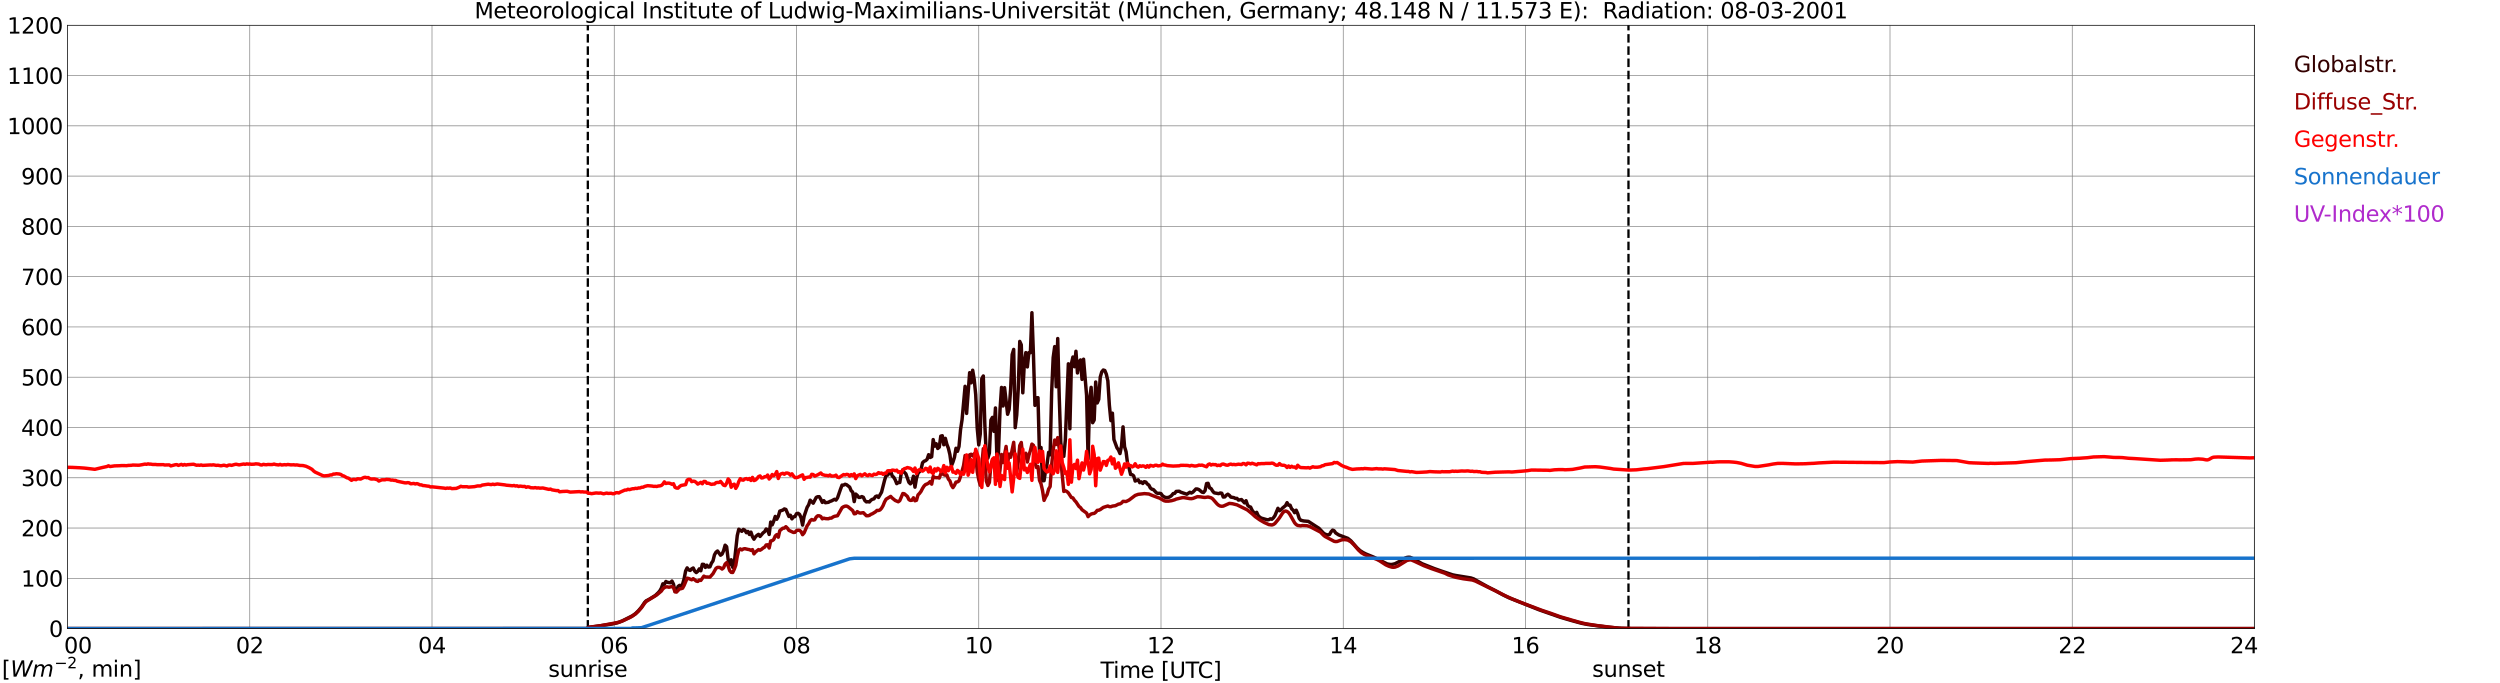 <?xml version="1.0" encoding="utf-8" standalone="no"?>
<!DOCTYPE svg PUBLIC "-//W3C//DTD SVG 1.1//EN"
  "http://www.w3.org/Graphics/SVG/1.1/DTD/svg11.dtd">
<svg xmlns:xlink="http://www.w3.org/1999/xlink" width="1085.4pt" height="296.64pt" viewBox="0 0 1085.4 296.64" xmlns="http://www.w3.org/2000/svg" version="1.1">
 <defs>
  <style type="text/css">*{stroke-linejoin: round; stroke-linecap: butt}</style>
 </defs>
 <g id="figure_1">
  <g id="patch_1">
   <path d="M 0 296.64 
L 1085.4 296.64 
L 1085.4 0 
L 0 0 
z
" style="fill: #ffffff"/>
  </g>
  <g id="axes_1">
   <g id="patch_2">
    <path d="M 29.306 272.909 
L 978.814 272.909 
L 978.814 10.976 
L 29.306 10.976 
z
" style="fill: #ffffff"/>
   </g>
   <g id="patch_3">
    <path d="M 978.814 272.909 
L 978.814 272.909 
L 978.814 10.976 
L 978.814 10.976 
z
" clip-path="url(#pbdb9811d3c)" style="fill: #d3d3d3; opacity: 0.25; stroke: #d3d3d3; stroke-linejoin: miter"/>
   </g>
   <g id="matplotlib.axis_1">
    <g id="xtick_1">
     <g id="line2d_1">
      <path d="M 29.306 272.909 
L 29.306 10.976 
" clip-path="url(#pbdb9811d3c)" style="fill: none; stroke: #808080; stroke-width: 0.3; stroke-linecap: square"/>
     </g>
     <g id="line2d_2"/>
     <g id="text_1">
      <!--    00 -->
      <g transform="translate(18.733 283.627) scale(0.095 -0.095)">
       <defs>
        <path id="DejaVuSans-20" transform="scale(0.016)"/>
        <path id="DejaVuSans-30" d="M 2034 4250 
Q 1547 4250 1301 3770 
Q 1056 3291 1056 2328 
Q 1056 1369 1301 889 
Q 1547 409 2034 409 
Q 2525 409 2770 889 
Q 3016 1369 3016 2328 
Q 3016 3291 2770 3770 
Q 2525 4250 2034 4250 
z
M 2034 4750 
Q 2819 4750 3233 4129 
Q 3647 3509 3647 2328 
Q 3647 1150 3233 529 
Q 2819 -91 2034 -91 
Q 1250 -91 836 529 
Q 422 1150 422 2328 
Q 422 3509 836 4129 
Q 1250 4750 2034 4750 
z
" transform="scale(0.016)"/>
       </defs>
       <use xlink:href="#DejaVuSans-20"/>
       <use xlink:href="#DejaVuSans-20" transform="translate(31.787 0)"/>
       <use xlink:href="#DejaVuSans-20" transform="translate(63.574 0)"/>
       <use xlink:href="#DejaVuSans-30" transform="translate(95.361 0)"/>
       <use xlink:href="#DejaVuSans-30" transform="translate(158.984 0)"/>
      </g>
     </g>
    </g>
    <g id="xtick_2">
     <g id="line2d_3">
      <path d="M 108.431 272.909 
L 108.431 10.976 
" clip-path="url(#pbdb9811d3c)" style="fill: none; stroke: #808080; stroke-width: 0.3; stroke-linecap: square"/>
     </g>
     <g id="line2d_4"/>
     <g id="text_2">
      <!-- 02 -->
      <g transform="translate(102.387 283.627) scale(0.095 -0.095)">
       <defs>
        <path id="DejaVuSans-32" d="M 1228 531 
L 3431 531 
L 3431 0 
L 469 0 
L 469 531 
Q 828 903 1448 1529 
Q 2069 2156 2228 2338 
Q 2531 2678 2651 2914 
Q 2772 3150 2772 3378 
Q 2772 3750 2511 3984 
Q 2250 4219 1831 4219 
Q 1534 4219 1204 4116 
Q 875 4013 500 3803 
L 500 4441 
Q 881 4594 1212 4672 
Q 1544 4750 1819 4750 
Q 2544 4750 2975 4387 
Q 3406 4025 3406 3419 
Q 3406 3131 3298 2873 
Q 3191 2616 2906 2266 
Q 2828 2175 2409 1742 
Q 1991 1309 1228 531 
z
" transform="scale(0.016)"/>
       </defs>
       <use xlink:href="#DejaVuSans-30"/>
       <use xlink:href="#DejaVuSans-32" transform="translate(63.623 0)"/>
      </g>
     </g>
    </g>
    <g id="xtick_3">
     <g id="line2d_5">
      <path d="M 187.557 272.909 
L 187.557 10.976 
" clip-path="url(#pbdb9811d3c)" style="fill: none; stroke: #808080; stroke-width: 0.3; stroke-linecap: square"/>
     </g>
     <g id="line2d_6"/>
     <g id="text_3">
      <!-- 04 -->
      <g transform="translate(181.513 283.627) scale(0.095 -0.095)">
       <defs>
        <path id="DejaVuSans-34" d="M 2419 4116 
L 825 1625 
L 2419 1625 
L 2419 4116 
z
M 2253 4666 
L 3047 4666 
L 3047 1625 
L 3713 1625 
L 3713 1100 
L 3047 1100 
L 3047 0 
L 2419 0 
L 2419 1100 
L 313 1100 
L 313 1709 
L 2253 4666 
z
" transform="scale(0.016)"/>
       </defs>
       <use xlink:href="#DejaVuSans-30"/>
       <use xlink:href="#DejaVuSans-34" transform="translate(63.623 0)"/>
      </g>
     </g>
    </g>
    <g id="xtick_4">
     <g id="line2d_7">
      <path d="M 266.683 272.909 
L 266.683 10.976 
" clip-path="url(#pbdb9811d3c)" style="fill: none; stroke: #808080; stroke-width: 0.3; stroke-linecap: square"/>
     </g>
     <g id="line2d_8"/>
     <g id="text_4">
      <!-- 06 -->
      <g transform="translate(260.638 283.627) scale(0.095 -0.095)">
       <defs>
        <path id="DejaVuSans-36" d="M 2113 2584 
Q 1688 2584 1439 2293 
Q 1191 2003 1191 1497 
Q 1191 994 1439 701 
Q 1688 409 2113 409 
Q 2538 409 2786 701 
Q 3034 994 3034 1497 
Q 3034 2003 2786 2293 
Q 2538 2584 2113 2584 
z
M 3366 4563 
L 3366 3988 
Q 3128 4100 2886 4159 
Q 2644 4219 2406 4219 
Q 1781 4219 1451 3797 
Q 1122 3375 1075 2522 
Q 1259 2794 1537 2939 
Q 1816 3084 2150 3084 
Q 2853 3084 3261 2657 
Q 3669 2231 3669 1497 
Q 3669 778 3244 343 
Q 2819 -91 2113 -91 
Q 1303 -91 875 529 
Q 447 1150 447 2328 
Q 447 3434 972 4092 
Q 1497 4750 2381 4750 
Q 2619 4750 2861 4703 
Q 3103 4656 3366 4563 
z
" transform="scale(0.016)"/>
       </defs>
       <use xlink:href="#DejaVuSans-30"/>
       <use xlink:href="#DejaVuSans-36" transform="translate(63.623 0)"/>
      </g>
     </g>
    </g>
    <g id="xtick_5">
     <g id="line2d_9">
      <path d="M 345.808 272.909 
L 345.808 10.976 
" clip-path="url(#pbdb9811d3c)" style="fill: none; stroke: #808080; stroke-width: 0.3; stroke-linecap: square"/>
     </g>
     <g id="line2d_10"/>
     <g id="text_5">
      <!-- 08 -->
      <g transform="translate(339.764 283.627) scale(0.095 -0.095)">
       <defs>
        <path id="DejaVuSans-38" d="M 2034 2216 
Q 1584 2216 1326 1975 
Q 1069 1734 1069 1313 
Q 1069 891 1326 650 
Q 1584 409 2034 409 
Q 2484 409 2743 651 
Q 3003 894 3003 1313 
Q 3003 1734 2745 1975 
Q 2488 2216 2034 2216 
z
M 1403 2484 
Q 997 2584 770 2862 
Q 544 3141 544 3541 
Q 544 4100 942 4425 
Q 1341 4750 2034 4750 
Q 2731 4750 3128 4425 
Q 3525 4100 3525 3541 
Q 3525 3141 3298 2862 
Q 3072 2584 2669 2484 
Q 3125 2378 3379 2068 
Q 3634 1759 3634 1313 
Q 3634 634 3220 271 
Q 2806 -91 2034 -91 
Q 1263 -91 848 271 
Q 434 634 434 1313 
Q 434 1759 690 2068 
Q 947 2378 1403 2484 
z
M 1172 3481 
Q 1172 3119 1398 2916 
Q 1625 2713 2034 2713 
Q 2441 2713 2670 2916 
Q 2900 3119 2900 3481 
Q 2900 3844 2670 4047 
Q 2441 4250 2034 4250 
Q 1625 4250 1398 4047 
Q 1172 3844 1172 3481 
z
" transform="scale(0.016)"/>
       </defs>
       <use xlink:href="#DejaVuSans-30"/>
       <use xlink:href="#DejaVuSans-38" transform="translate(63.623 0)"/>
      </g>
     </g>
    </g>
    <g id="xtick_6">
     <g id="line2d_11">
      <path d="M 424.934 272.909 
L 424.934 10.976 
" clip-path="url(#pbdb9811d3c)" style="fill: none; stroke: #808080; stroke-width: 0.3; stroke-linecap: square"/>
     </g>
     <g id="line2d_12"/>
     <g id="text_6">
      <!-- 10 -->
      <g transform="translate(418.89 283.627) scale(0.095 -0.095)">
       <defs>
        <path id="DejaVuSans-31" d="M 794 531 
L 1825 531 
L 1825 4091 
L 703 3866 
L 703 4441 
L 1819 4666 
L 2450 4666 
L 2450 531 
L 3481 531 
L 3481 0 
L 794 0 
L 794 531 
z
" transform="scale(0.016)"/>
       </defs>
       <use xlink:href="#DejaVuSans-31"/>
       <use xlink:href="#DejaVuSans-30" transform="translate(63.623 0)"/>
      </g>
     </g>
    </g>
    <g id="xtick_7">
     <g id="line2d_13">
      <path d="M 504.06 272.909 
L 504.06 10.976 
" clip-path="url(#pbdb9811d3c)" style="fill: none; stroke: #808080; stroke-width: 0.3; stroke-linecap: square"/>
     </g>
     <g id="line2d_14"/>
     <g id="text_7">
      <!-- 12 -->
      <g transform="translate(498.015 283.627) scale(0.095 -0.095)">
       <use xlink:href="#DejaVuSans-31"/>
       <use xlink:href="#DejaVuSans-32" transform="translate(63.623 0)"/>
      </g>
     </g>
    </g>
    <g id="xtick_8">
     <g id="line2d_15">
      <path d="M 583.185 272.909 
L 583.185 10.976 
" clip-path="url(#pbdb9811d3c)" style="fill: none; stroke: #808080; stroke-width: 0.3; stroke-linecap: square"/>
     </g>
     <g id="line2d_16"/>
     <g id="text_8">
      <!-- 14 -->
      <g transform="translate(577.141 283.627) scale(0.095 -0.095)">
       <use xlink:href="#DejaVuSans-31"/>
       <use xlink:href="#DejaVuSans-34" transform="translate(63.623 0)"/>
      </g>
     </g>
    </g>
    <g id="xtick_9">
     <g id="line2d_17">
      <path d="M 662.311 272.909 
L 662.311 10.976 
" clip-path="url(#pbdb9811d3c)" style="fill: none; stroke: #808080; stroke-width: 0.3; stroke-linecap: square"/>
     </g>
     <g id="line2d_18"/>
     <g id="text_9">
      <!-- 16 -->
      <g transform="translate(656.267 283.627) scale(0.095 -0.095)">
       <use xlink:href="#DejaVuSans-31"/>
       <use xlink:href="#DejaVuSans-36" transform="translate(63.623 0)"/>
      </g>
     </g>
    </g>
    <g id="xtick_10">
     <g id="line2d_19">
      <path d="M 741.437 272.909 
L 741.437 10.976 
" clip-path="url(#pbdb9811d3c)" style="fill: none; stroke: #808080; stroke-width: 0.3; stroke-linecap: square"/>
     </g>
     <g id="line2d_20"/>
     <g id="text_10">
      <!-- 18 -->
      <g transform="translate(735.392 283.627) scale(0.095 -0.095)">
       <use xlink:href="#DejaVuSans-31"/>
       <use xlink:href="#DejaVuSans-38" transform="translate(63.623 0)"/>
      </g>
     </g>
    </g>
    <g id="xtick_11">
     <g id="line2d_21">
      <path d="M 820.562 272.909 
L 820.562 10.976 
" clip-path="url(#pbdb9811d3c)" style="fill: none; stroke: #808080; stroke-width: 0.3; stroke-linecap: square"/>
     </g>
     <g id="line2d_22"/>
     <g id="text_11">
      <!-- 20 -->
      <g transform="translate(814.518 283.627) scale(0.095 -0.095)">
       <use xlink:href="#DejaVuSans-32"/>
       <use xlink:href="#DejaVuSans-30" transform="translate(63.623 0)"/>
      </g>
     </g>
    </g>
    <g id="xtick_12">
     <g id="line2d_23">
      <path d="M 899.688 272.909 
L 899.688 10.976 
" clip-path="url(#pbdb9811d3c)" style="fill: none; stroke: #808080; stroke-width: 0.3; stroke-linecap: square"/>
     </g>
     <g id="line2d_24"/>
     <g id="text_12">
      <!-- 22 -->
      <g transform="translate(893.644 283.627) scale(0.095 -0.095)">
       <use xlink:href="#DejaVuSans-32"/>
       <use xlink:href="#DejaVuSans-32" transform="translate(63.623 0)"/>
      </g>
     </g>
    </g>
    <g id="xtick_13">
     <g id="line2d_25">
      <path d="M 978.814 272.909 
L 978.814 10.976 
" clip-path="url(#pbdb9811d3c)" style="fill: none; stroke: #808080; stroke-width: 0.3; stroke-linecap: square"/>
     </g>
     <g id="line2d_26"/>
     <g id="text_13">
      <!-- 24    -->
      <g transform="translate(968.241 283.627) scale(0.095 -0.095)">
       <use xlink:href="#DejaVuSans-32"/>
       <use xlink:href="#DejaVuSans-34" transform="translate(63.623 0)"/>
       <use xlink:href="#DejaVuSans-20" transform="translate(127.246 0)"/>
       <use xlink:href="#DejaVuSans-20" transform="translate(159.033 0)"/>
       <use xlink:href="#DejaVuSans-20" transform="translate(190.82 0)"/>
      </g>
     </g>
    </g>
    <g id="text_14">
     <!-- Time [UTC] -->
     <g transform="translate(477.806 294.322) scale(0.095 -0.095)">
      <defs>
       <path id="DejaVuSans-54" d="M -19 4666 
L 3928 4666 
L 3928 4134 
L 2272 4134 
L 2272 0 
L 1638 0 
L 1638 4134 
L -19 4134 
L -19 4666 
z
" transform="scale(0.016)"/>
       <path id="DejaVuSans-69" d="M 603 3500 
L 1178 3500 
L 1178 0 
L 603 0 
L 603 3500 
z
M 603 4863 
L 1178 4863 
L 1178 4134 
L 603 4134 
L 603 4863 
z
" transform="scale(0.016)"/>
       <path id="DejaVuSans-6d" d="M 3328 2828 
Q 3544 3216 3844 3400 
Q 4144 3584 4550 3584 
Q 5097 3584 5394 3201 
Q 5691 2819 5691 2113 
L 5691 0 
L 5113 0 
L 5113 2094 
Q 5113 2597 4934 2840 
Q 4756 3084 4391 3084 
Q 3944 3084 3684 2787 
Q 3425 2491 3425 1978 
L 3425 0 
L 2847 0 
L 2847 2094 
Q 2847 2600 2669 2842 
Q 2491 3084 2119 3084 
Q 1678 3084 1418 2786 
Q 1159 2488 1159 1978 
L 1159 0 
L 581 0 
L 581 3500 
L 1159 3500 
L 1159 2956 
Q 1356 3278 1631 3431 
Q 1906 3584 2284 3584 
Q 2666 3584 2933 3390 
Q 3200 3197 3328 2828 
z
" transform="scale(0.016)"/>
       <path id="DejaVuSans-65" d="M 3597 1894 
L 3597 1613 
L 953 1613 
Q 991 1019 1311 708 
Q 1631 397 2203 397 
Q 2534 397 2845 478 
Q 3156 559 3463 722 
L 3463 178 
Q 3153 47 2828 -22 
Q 2503 -91 2169 -91 
Q 1331 -91 842 396 
Q 353 884 353 1716 
Q 353 2575 817 3079 
Q 1281 3584 2069 3584 
Q 2775 3584 3186 3129 
Q 3597 2675 3597 1894 
z
M 3022 2063 
Q 3016 2534 2758 2815 
Q 2500 3097 2075 3097 
Q 1594 3097 1305 2825 
Q 1016 2553 972 2059 
L 3022 2063 
z
" transform="scale(0.016)"/>
       <path id="DejaVuSans-5b" d="M 550 4863 
L 1875 4863 
L 1875 4416 
L 1125 4416 
L 1125 -397 
L 1875 -397 
L 1875 -844 
L 550 -844 
L 550 4863 
z
" transform="scale(0.016)"/>
       <path id="DejaVuSans-55" d="M 556 4666 
L 1191 4666 
L 1191 1831 
Q 1191 1081 1462 751 
Q 1734 422 2344 422 
Q 2950 422 3222 751 
Q 3494 1081 3494 1831 
L 3494 4666 
L 4128 4666 
L 4128 1753 
Q 4128 841 3676 375 
Q 3225 -91 2344 -91 
Q 1459 -91 1007 375 
Q 556 841 556 1753 
L 556 4666 
z
" transform="scale(0.016)"/>
       <path id="DejaVuSans-43" d="M 4122 4306 
L 4122 3641 
Q 3803 3938 3442 4084 
Q 3081 4231 2675 4231 
Q 1875 4231 1450 3742 
Q 1025 3253 1025 2328 
Q 1025 1406 1450 917 
Q 1875 428 2675 428 
Q 3081 428 3442 575 
Q 3803 722 4122 1019 
L 4122 359 
Q 3791 134 3420 21 
Q 3050 -91 2638 -91 
Q 1578 -91 968 557 
Q 359 1206 359 2328 
Q 359 3453 968 4101 
Q 1578 4750 2638 4750 
Q 3056 4750 3426 4639 
Q 3797 4528 4122 4306 
z
" transform="scale(0.016)"/>
       <path id="DejaVuSans-5d" d="M 1947 4863 
L 1947 -844 
L 622 -844 
L 622 -397 
L 1369 -397 
L 1369 4416 
L 622 4416 
L 622 4863 
L 1947 4863 
z
" transform="scale(0.016)"/>
      </defs>
      <use xlink:href="#DejaVuSans-54"/>
      <use xlink:href="#DejaVuSans-69" transform="translate(57.959 0)"/>
      <use xlink:href="#DejaVuSans-6d" transform="translate(85.742 0)"/>
      <use xlink:href="#DejaVuSans-65" transform="translate(183.154 0)"/>
      <use xlink:href="#DejaVuSans-20" transform="translate(244.678 0)"/>
      <use xlink:href="#DejaVuSans-5b" transform="translate(276.465 0)"/>
      <use xlink:href="#DejaVuSans-55" transform="translate(315.479 0)"/>
      <use xlink:href="#DejaVuSans-54" transform="translate(388.672 0)"/>
      <use xlink:href="#DejaVuSans-43" transform="translate(443.881 0)"/>
      <use xlink:href="#DejaVuSans-5d" transform="translate(513.705 0)"/>
     </g>
    </g>
   </g>
   <g id="matplotlib.axis_2">
    <g id="ytick_1">
     <g id="line2d_27">
      <path d="M 29.306 272.909 
L 978.814 272.909 
" clip-path="url(#pbdb9811d3c)" style="fill: none; stroke: #808080; stroke-width: 0.3; stroke-linecap: square"/>
     </g>
     <g id="line2d_28"/>
     <g id="text_15">
      <!-- 0 -->
      <g transform="translate(21.261 276.518) scale(0.095 -0.095)">
       <use xlink:href="#DejaVuSans-30"/>
      </g>
     </g>
    </g>
    <g id="ytick_2">
     <g id="line2d_29">
      <path d="M 29.306 251.081 
L 978.814 251.081 
" clip-path="url(#pbdb9811d3c)" style="fill: none; stroke: #808080; stroke-width: 0.3; stroke-linecap: square"/>
     </g>
     <g id="line2d_30"/>
     <g id="text_16">
      <!-- 100 -->
      <g transform="translate(9.173 254.69) scale(0.095 -0.095)">
       <use xlink:href="#DejaVuSans-31"/>
       <use xlink:href="#DejaVuSans-30" transform="translate(63.623 0)"/>
       <use xlink:href="#DejaVuSans-30" transform="translate(127.246 0)"/>
      </g>
     </g>
    </g>
    <g id="ytick_3">
     <g id="line2d_31">
      <path d="M 29.306 229.253 
L 978.814 229.253 
" clip-path="url(#pbdb9811d3c)" style="fill: none; stroke: #808080; stroke-width: 0.3; stroke-linecap: square"/>
     </g>
     <g id="line2d_32"/>
     <g id="text_17">
      <!-- 200 -->
      <g transform="translate(9.173 232.863) scale(0.095 -0.095)">
       <use xlink:href="#DejaVuSans-32"/>
       <use xlink:href="#DejaVuSans-30" transform="translate(63.623 0)"/>
       <use xlink:href="#DejaVuSans-30" transform="translate(127.246 0)"/>
      </g>
     </g>
    </g>
    <g id="ytick_4">
     <g id="line2d_33">
      <path d="M 29.306 207.426 
L 978.814 207.426 
" clip-path="url(#pbdb9811d3c)" style="fill: none; stroke: #808080; stroke-width: 0.3; stroke-linecap: square"/>
     </g>
     <g id="line2d_34"/>
     <g id="text_18">
      <!-- 300 -->
      <g transform="translate(9.173 211.035) scale(0.095 -0.095)">
       <defs>
        <path id="DejaVuSans-33" d="M 2597 2516 
Q 3050 2419 3304 2112 
Q 3559 1806 3559 1356 
Q 3559 666 3084 287 
Q 2609 -91 1734 -91 
Q 1441 -91 1130 -33 
Q 819 25 488 141 
L 488 750 
Q 750 597 1062 519 
Q 1375 441 1716 441 
Q 2309 441 2620 675 
Q 2931 909 2931 1356 
Q 2931 1769 2642 2001 
Q 2353 2234 1838 2234 
L 1294 2234 
L 1294 2753 
L 1863 2753 
Q 2328 2753 2575 2939 
Q 2822 3125 2822 3475 
Q 2822 3834 2567 4026 
Q 2313 4219 1838 4219 
Q 1578 4219 1281 4162 
Q 984 4106 628 3988 
L 628 4550 
Q 988 4650 1302 4700 
Q 1616 4750 1894 4750 
Q 2613 4750 3031 4423 
Q 3450 4097 3450 3541 
Q 3450 3153 3228 2886 
Q 3006 2619 2597 2516 
z
" transform="scale(0.016)"/>
       </defs>
       <use xlink:href="#DejaVuSans-33"/>
       <use xlink:href="#DejaVuSans-30" transform="translate(63.623 0)"/>
       <use xlink:href="#DejaVuSans-30" transform="translate(127.246 0)"/>
      </g>
     </g>
    </g>
    <g id="ytick_5">
     <g id="line2d_35">
      <path d="M 29.306 185.598 
L 978.814 185.598 
" clip-path="url(#pbdb9811d3c)" style="fill: none; stroke: #808080; stroke-width: 0.3; stroke-linecap: square"/>
     </g>
     <g id="line2d_36"/>
     <g id="text_19">
      <!-- 400 -->
      <g transform="translate(9.173 189.207) scale(0.095 -0.095)">
       <use xlink:href="#DejaVuSans-34"/>
       <use xlink:href="#DejaVuSans-30" transform="translate(63.623 0)"/>
       <use xlink:href="#DejaVuSans-30" transform="translate(127.246 0)"/>
      </g>
     </g>
    </g>
    <g id="ytick_6">
     <g id="line2d_37">
      <path d="M 29.306 163.77 
L 978.814 163.77 
" clip-path="url(#pbdb9811d3c)" style="fill: none; stroke: #808080; stroke-width: 0.3; stroke-linecap: square"/>
     </g>
     <g id="line2d_38"/>
     <g id="text_20">
      <!-- 500 -->
      <g transform="translate(9.173 167.379) scale(0.095 -0.095)">
       <defs>
        <path id="DejaVuSans-35" d="M 691 4666 
L 3169 4666 
L 3169 4134 
L 1269 4134 
L 1269 2991 
Q 1406 3038 1543 3061 
Q 1681 3084 1819 3084 
Q 2600 3084 3056 2656 
Q 3513 2228 3513 1497 
Q 3513 744 3044 326 
Q 2575 -91 1722 -91 
Q 1428 -91 1123 -41 
Q 819 9 494 109 
L 494 744 
Q 775 591 1075 516 
Q 1375 441 1709 441 
Q 2250 441 2565 725 
Q 2881 1009 2881 1497 
Q 2881 1984 2565 2268 
Q 2250 2553 1709 2553 
Q 1456 2553 1204 2497 
Q 953 2441 691 2322 
L 691 4666 
z
" transform="scale(0.016)"/>
       </defs>
       <use xlink:href="#DejaVuSans-35"/>
       <use xlink:href="#DejaVuSans-30" transform="translate(63.623 0)"/>
       <use xlink:href="#DejaVuSans-30" transform="translate(127.246 0)"/>
      </g>
     </g>
    </g>
    <g id="ytick_7">
     <g id="line2d_39">
      <path d="M 29.306 141.942 
L 978.814 141.942 
" clip-path="url(#pbdb9811d3c)" style="fill: none; stroke: #808080; stroke-width: 0.3; stroke-linecap: square"/>
     </g>
     <g id="line2d_40"/>
     <g id="text_21">
      <!-- 600 -->
      <g transform="translate(9.173 145.551) scale(0.095 -0.095)">
       <use xlink:href="#DejaVuSans-36"/>
       <use xlink:href="#DejaVuSans-30" transform="translate(63.623 0)"/>
       <use xlink:href="#DejaVuSans-30" transform="translate(127.246 0)"/>
      </g>
     </g>
    </g>
    <g id="ytick_8">
     <g id="line2d_41">
      <path d="M 29.306 120.114 
L 978.814 120.114 
" clip-path="url(#pbdb9811d3c)" style="fill: none; stroke: #808080; stroke-width: 0.3; stroke-linecap: square"/>
     </g>
     <g id="line2d_42"/>
     <g id="text_22">
      <!-- 700 -->
      <g transform="translate(9.173 123.724) scale(0.095 -0.095)">
       <defs>
        <path id="DejaVuSans-37" d="M 525 4666 
L 3525 4666 
L 3525 4397 
L 1831 0 
L 1172 0 
L 2766 4134 
L 525 4134 
L 525 4666 
z
" transform="scale(0.016)"/>
       </defs>
       <use xlink:href="#DejaVuSans-37"/>
       <use xlink:href="#DejaVuSans-30" transform="translate(63.623 0)"/>
       <use xlink:href="#DejaVuSans-30" transform="translate(127.246 0)"/>
      </g>
     </g>
    </g>
    <g id="ytick_9">
     <g id="line2d_43">
      <path d="M 29.306 98.287 
L 978.814 98.287 
" clip-path="url(#pbdb9811d3c)" style="fill: none; stroke: #808080; stroke-width: 0.3; stroke-linecap: square"/>
     </g>
     <g id="line2d_44"/>
     <g id="text_23">
      <!-- 800 -->
      <g transform="translate(9.173 101.896) scale(0.095 -0.095)">
       <use xlink:href="#DejaVuSans-38"/>
       <use xlink:href="#DejaVuSans-30" transform="translate(63.623 0)"/>
       <use xlink:href="#DejaVuSans-30" transform="translate(127.246 0)"/>
      </g>
     </g>
    </g>
    <g id="ytick_10">
     <g id="line2d_45">
      <path d="M 29.306 76.459 
L 978.814 76.459 
" clip-path="url(#pbdb9811d3c)" style="fill: none; stroke: #808080; stroke-width: 0.3; stroke-linecap: square"/>
     </g>
     <g id="line2d_46"/>
     <g id="text_24">
      <!-- 900 -->
      <g transform="translate(9.173 80.068) scale(0.095 -0.095)">
       <defs>
        <path id="DejaVuSans-39" d="M 703 97 
L 703 672 
Q 941 559 1184 500 
Q 1428 441 1663 441 
Q 2288 441 2617 861 
Q 2947 1281 2994 2138 
Q 2813 1869 2534 1725 
Q 2256 1581 1919 1581 
Q 1219 1581 811 2004 
Q 403 2428 403 3163 
Q 403 3881 828 4315 
Q 1253 4750 1959 4750 
Q 2769 4750 3195 4129 
Q 3622 3509 3622 2328 
Q 3622 1225 3098 567 
Q 2575 -91 1691 -91 
Q 1453 -91 1209 -44 
Q 966 3 703 97 
z
M 1959 2075 
Q 2384 2075 2632 2365 
Q 2881 2656 2881 3163 
Q 2881 3666 2632 3958 
Q 2384 4250 1959 4250 
Q 1534 4250 1286 3958 
Q 1038 3666 1038 3163 
Q 1038 2656 1286 2365 
Q 1534 2075 1959 2075 
z
" transform="scale(0.016)"/>
       </defs>
       <use xlink:href="#DejaVuSans-39"/>
       <use xlink:href="#DejaVuSans-30" transform="translate(63.623 0)"/>
       <use xlink:href="#DejaVuSans-30" transform="translate(127.246 0)"/>
      </g>
     </g>
    </g>
    <g id="ytick_11">
     <g id="line2d_47">
      <path d="M 29.306 54.631 
L 978.814 54.631 
" clip-path="url(#pbdb9811d3c)" style="fill: none; stroke: #808080; stroke-width: 0.3; stroke-linecap: square"/>
     </g>
     <g id="line2d_48"/>
     <g id="text_25">
      <!-- 1000 -->
      <g transform="translate(3.128 58.24) scale(0.095 -0.095)">
       <use xlink:href="#DejaVuSans-31"/>
       <use xlink:href="#DejaVuSans-30" transform="translate(63.623 0)"/>
       <use xlink:href="#DejaVuSans-30" transform="translate(127.246 0)"/>
       <use xlink:href="#DejaVuSans-30" transform="translate(190.869 0)"/>
      </g>
     </g>
    </g>
    <g id="ytick_12">
     <g id="line2d_49">
      <path d="M 29.306 32.803 
L 978.814 32.803 
" clip-path="url(#pbdb9811d3c)" style="fill: none; stroke: #808080; stroke-width: 0.3; stroke-linecap: square"/>
     </g>
     <g id="line2d_50"/>
     <g id="text_26">
      <!-- 1100 -->
      <g transform="translate(3.128 36.413) scale(0.095 -0.095)">
       <use xlink:href="#DejaVuSans-31"/>
       <use xlink:href="#DejaVuSans-31" transform="translate(63.623 0)"/>
       <use xlink:href="#DejaVuSans-30" transform="translate(127.246 0)"/>
       <use xlink:href="#DejaVuSans-30" transform="translate(190.869 0)"/>
      </g>
     </g>
    </g>
    <g id="ytick_13">
     <g id="line2d_51">
      <path d="M 29.306 10.976 
L 978.814 10.976 
" clip-path="url(#pbdb9811d3c)" style="fill: none; stroke: #808080; stroke-width: 0.3; stroke-linecap: square"/>
     </g>
     <g id="line2d_52"/>
     <g id="text_27">
      <!-- 1200 -->
      <g transform="translate(3.128 14.585) scale(0.095 -0.095)">
       <use xlink:href="#DejaVuSans-31"/>
       <use xlink:href="#DejaVuSans-32" transform="translate(63.623 0)"/>
       <use xlink:href="#DejaVuSans-30" transform="translate(127.246 0)"/>
       <use xlink:href="#DejaVuSans-30" transform="translate(190.869 0)"/>
      </g>
     </g>
    </g>
   </g>
   <g id="line2d_53">
    <path d="M 255.21 272.909 
L 255.21 10.976 
" clip-path="url(#pbdb9811d3c)" style="fill: none; stroke-dasharray: 3.7,1.6; stroke-dashoffset: 0; stroke: #000000"/>
   </g>
   <g id="line2d_54">
    <path d="M 707.017 272.909 
L 707.017 10.976 
" clip-path="url(#pbdb9811d3c)" style="fill: none; stroke-dasharray: 3.7,1.6; stroke-dashoffset: 0; stroke: #000000"/>
   </g>
   <g id="line2d_55">
    <path d="M 29.306 272.909 
L 254.814 272.909 
L 255.473 272.387 
L 257.451 272.149 
L 266.023 270.868 
L 268.002 270.399 
L 269.98 269.667 
L 274.595 267.338 
L 275.914 266.382 
L 277.233 265.101 
L 278.552 263.514 
L 279.87 261.545 
L 280.53 260.862 
L 281.849 260.185 
L 284.486 258.559 
L 285.805 257.302 
L 286.464 256.531 
L 287.124 255.37 
L 287.783 253.467 
L 288.442 253.672 
L 289.102 252.452 
L 289.761 252.823 
L 291.08 252.998 
L 291.739 252.273 
L 292.399 253.607 
L 293.058 256.734 
L 293.717 256.654 
L 294.377 254.613 
L 295.036 254.148 
L 295.696 254.381 
L 296.355 253.604 
L 297.014 251.319 
L 297.674 247.885 
L 298.333 246.556 
L 298.992 247.429 
L 299.652 247.65 
L 300.311 246.973 
L 300.971 246.606 
L 301.63 247.957 
L 302.289 248.582 
L 302.949 248.03 
L 303.608 246.986 
L 304.267 247.8 
L 304.927 244.985 
L 305.586 245.052 
L 306.246 246.353 
L 306.905 245.391 
L 307.564 246.183 
L 308.224 246.098 
L 308.883 244.493 
L 309.543 243.531 
L 310.202 240.879 
L 310.861 239.742 
L 311.521 239.226 
L 312.839 241.045 
L 313.499 240.569 
L 314.158 239.074 
L 314.818 236.707 
L 315.477 237.354 
L 316.136 242.976 
L 316.796 245.198 
L 317.455 243.035 
L 318.114 246.303 
L 318.774 244.666 
L 320.093 232.512 
L 320.752 229.775 
L 322.071 230.676 
L 322.73 229.854 
L 323.39 230.183 
L 324.049 231.281 
L 324.708 230.733 
L 325.368 232.039 
L 326.027 231.037 
L 326.686 233.003 
L 327.346 234.095 
L 328.005 233.071 
L 328.665 232.434 
L 329.324 231.995 
L 329.983 232.896 
L 331.302 231.333 
L 331.961 230.849 
L 332.621 229.683 
L 333.28 230.033 
L 333.94 232.034 
L 334.599 226.662 
L 335.258 227.882 
L 335.918 226.263 
L 336.577 224.215 
L 337.236 225.436 
L 337.896 224.202 
L 338.555 221.91 
L 339.874 221.456 
L 340.533 220.961 
L 341.193 221.179 
L 342.512 224.226 
L 343.171 223.711 
L 343.83 225.265 
L 344.49 224.401 
L 345.149 224.281 
L 345.808 223.03 
L 346.468 222.86 
L 347.127 223.301 
L 347.787 224.763 
L 348.446 227.972 
L 349.105 224.163 
L 350.424 220.256 
L 351.083 219.18 
L 351.743 217.165 
L 353.062 218.468 
L 354.38 215.938 
L 355.04 215.65 
L 355.699 215.641 
L 356.359 216.763 
L 357.018 218.123 
L 357.677 217.379 
L 358.337 218.261 
L 359.655 218.08 
L 360.315 217.704 
L 360.974 217.499 
L 362.293 216.772 
L 362.952 217.11 
L 363.612 216.157 
L 364.93 212.352 
L 365.59 210.61 
L 366.249 210.619 
L 366.909 210.248 
L 367.568 210.457 
L 368.887 211.481 
L 369.546 213.059 
L 370.206 213.66 
L 370.865 217.768 
L 371.524 214.5 
L 372.184 215.076 
L 372.843 215.962 
L 373.502 215.921 
L 374.162 215.591 
L 374.821 215.895 
L 375.481 217.316 
L 376.14 217.903 
L 376.799 217.816 
L 377.459 217.931 
L 378.118 217.152 
L 378.777 216.759 
L 379.437 216.571 
L 380.096 215.591 
L 380.756 215.336 
L 381.415 215.967 
L 382.734 213.681 
L 384.053 208.495 
L 384.712 206.38 
L 385.371 206.266 
L 386.69 204.512 
L 387.349 206.618 
L 388.009 207.19 
L 388.668 208.325 
L 389.328 209.977 
L 389.987 209.514 
L 390.646 209.471 
L 391.306 205.365 
L 391.965 203.957 
L 392.624 205.068 
L 393.284 205.699 
L 394.603 209.407 
L 395.262 210.067 
L 395.921 209.294 
L 396.581 206.753 
L 397.24 211.501 
L 397.899 207.674 
L 398.559 205.459 
L 399.218 204.765 
L 399.878 203.769 
L 400.537 200.901 
L 401.196 200.262 
L 401.856 200.002 
L 402.515 199.417 
L 403.175 197.407 
L 403.834 198.627 
L 404.493 198.293 
L 405.153 190.854 
L 405.812 193.709 
L 406.471 192.646 
L 407.131 194.704 
L 407.79 194.137 
L 408.45 189.357 
L 409.109 189.178 
L 409.768 193.102 
L 410.428 190.319 
L 411.087 192.901 
L 411.746 194.619 
L 412.406 197.367 
L 413.065 202.217 
L 413.725 200.635 
L 414.384 198.537 
L 415.043 194.626 
L 415.703 195.935 
L 416.362 193.814 
L 417.022 186.589 
L 417.681 182.276 
L 419 167.725 
L 419.659 179.482 
L 420.978 161.803 
L 421.637 166.208 
L 422.297 160.738 
L 422.956 164.715 
L 423.615 171.368 
L 424.275 185.954 
L 424.934 193.15 
L 425.593 188.416 
L 426.253 164.414 
L 426.912 163.235 
L 427.572 184.312 
L 428.231 198.088 
L 428.89 198.904 
L 429.55 196.693 
L 430.209 182.387 
L 430.869 181.217 
L 431.528 187.276 
L 432.187 177.118 
L 432.847 199.932 
L 433.506 196.394 
L 434.165 177.969 
L 434.825 168.205 
L 435.484 176.258 
L 436.144 168.308 
L 437.462 179.857 
L 438.122 177.764 
L 438.781 168.897 
L 439.44 153.952 
L 440.1 151.71 
L 440.759 185.65 
L 441.419 180.232 
L 442.078 168.978 
L 442.737 148.231 
L 443.397 149.711 
L 444.056 170.545 
L 444.716 157.811 
L 445.375 153.092 
L 446.034 159.302 
L 446.694 153.098 
L 447.353 153.14 
L 448.012 135.769 
L 448.672 153.838 
L 449.331 175.996 
L 449.991 172.704 
L 450.65 172.669 
L 451.309 197.658 
L 451.969 194.287 
L 452.628 208.74 
L 453.287 208.689 
L 453.947 204.293 
L 454.606 201.366 
L 455.266 196.403 
L 455.925 197.479 
L 456.584 170.214 
L 457.244 155.262 
L 457.903 150.486 
L 458.563 167.917 
L 459.222 146.987 
L 459.881 172.394 
L 460.541 192.063 
L 461.2 197.71 
L 461.859 198.114 
L 462.519 191.155 
L 463.838 157.955 
L 464.497 186.148 
L 465.156 157.916 
L 465.816 155 
L 466.475 159.219 
L 467.134 152.513 
L 467.794 161.919 
L 468.453 157.086 
L 469.113 156.274 
L 469.772 164.711 
L 470.431 155.956 
L 471.75 171.639 
L 472.409 199.24 
L 473.069 173.555 
L 473.728 168.175 
L 474.388 183.526 
L 475.047 182.369 
L 475.706 165.861 
L 476.366 174.941 
L 477.025 173.392 
L 477.685 163.707 
L 478.344 161.454 
L 479.003 160.646 
L 479.663 160.863 
L 480.322 162.463 
L 480.981 165.35 
L 481.641 175.908 
L 482.3 182.61 
L 482.96 179.39 
L 483.619 190.806 
L 484.938 194.418 
L 485.597 195.35 
L 486.256 196.915 
L 486.916 193.589 
L 487.575 185.327 
L 488.235 193.945 
L 488.894 196.147 
L 489.553 201.381 
L 490.213 203.263 
L 490.872 206.018 
L 491.532 206.085 
L 492.191 206.6 
L 492.85 208.853 
L 494.169 208.32 
L 494.828 209.549 
L 495.488 209.231 
L 496.147 209.91 
L 496.807 209.128 
L 497.466 209.285 
L 498.125 210.141 
L 498.785 210.606 
L 499.444 211.859 
L 500.103 212.398 
L 500.763 212.548 
L 502.082 213.993 
L 502.741 214.216 
L 503.4 214.155 
L 504.06 214.319 
L 504.719 215.235 
L 505.379 215.685 
L 506.038 215.995 
L 506.697 216.03 
L 507.357 215.936 
L 508.016 215.626 
L 508.675 215.111 
L 509.335 214.29 
L 509.994 214.205 
L 510.654 213.35 
L 511.972 213.273 
L 512.632 213.681 
L 515.269 214.57 
L 516.588 213.723 
L 517.247 214.052 
L 517.907 213.666 
L 519.226 212.284 
L 519.885 212.317 
L 520.544 212.577 
L 521.863 213.679 
L 522.522 213.823 
L 523.182 213.013 
L 523.841 209.944 
L 524.501 209.837 
L 525.16 211.798 
L 525.819 212.123 
L 526.479 213.203 
L 527.138 213.965 
L 529.116 214.325 
L 529.776 214.026 
L 530.435 214.142 
L 531.094 215.796 
L 531.754 215.742 
L 532.413 215.008 
L 533.073 214.57 
L 533.732 215.057 
L 534.391 215.82 
L 535.71 216.05 
L 536.369 216.405 
L 537.029 216.371 
L 537.688 217.115 
L 539.007 216.883 
L 540.326 218.333 
L 540.985 217.386 
L 541.644 219.324 
L 542.304 219.944 
L 542.963 220.153 
L 543.623 221.544 
L 544.282 222.417 
L 544.941 222.873 
L 545.601 222.439 
L 546.26 223.881 
L 546.919 224.51 
L 547.579 224.934 
L 550.216 225.682 
L 550.876 225.61 
L 551.535 225.254 
L 552.195 225.427 
L 552.854 224.833 
L 553.513 223.901 
L 554.832 220.688 
L 555.491 221.734 
L 556.151 221.334 
L 556.81 220.594 
L 558.129 219.503 
L 558.788 218.235 
L 559.448 219.337 
L 560.107 219.343 
L 560.766 220.906 
L 561.426 221.496 
L 562.085 222.589 
L 562.745 221.511 
L 563.404 222.967 
L 564.063 225.075 
L 564.723 225.868 
L 566.042 226.182 
L 567.36 226.302 
L 568.02 226.361 
L 571.317 228.518 
L 572.635 229.36 
L 574.613 231.454 
L 575.273 231.894 
L 575.932 232.139 
L 576.592 232.244 
L 577.251 232.021 
L 577.91 230.877 
L 578.57 230.148 
L 579.229 230.425 
L 579.889 231.379 
L 581.207 232.233 
L 585.164 233.724 
L 586.482 234.78 
L 589.12 237.781 
L 590.439 239.021 
L 591.757 239.868 
L 593.076 240.534 
L 596.373 241.876 
L 602.307 244.851 
L 603.626 245.065 
L 604.286 245.067 
L 605.604 244.762 
L 607.582 243.749 
L 610.22 242.226 
L 610.879 242.005 
L 611.539 241.924 
L 612.198 241.961 
L 613.517 242.542 
L 617.473 244.766 
L 622.748 246.862 
L 626.045 248.014 
L 630.661 249.566 
L 631.98 249.837 
L 638.573 250.911 
L 639.892 251.367 
L 641.211 252.144 
L 645.827 254.707 
L 649.123 256.387 
L 652.42 258.212 
L 655.058 259.504 
L 668.246 264.767 
L 677.477 268.006 
L 682.092 269.355 
L 686.708 270.621 
L 689.346 271.13 
L 698.577 272.339 
L 703.193 272.725 
L 707.149 272.909 
L 978.154 272.909 
L 978.154 272.909 
" clip-path="url(#pbdb9811d3c)" style="fill: none; stroke: #330000; stroke-width: 1.5; stroke-linecap: square"/>
   </g>
   <g id="line2d_56">
    <path d="M 29.306 272.909 
L 254.814 272.909 
L 255.473 272.341 
L 260.748 271.671 
L 268.661 270.174 
L 270.639 269.421 
L 273.936 267.867 
L 275.914 266.561 
L 277.233 265.297 
L 278.552 263.798 
L 279.87 261.875 
L 280.53 261.155 
L 281.849 260.303 
L 284.486 258.701 
L 285.145 258.291 
L 287.124 256.63 
L 287.783 255.665 
L 288.442 255.126 
L 289.102 254.798 
L 289.761 254.798 
L 290.42 254.951 
L 291.739 254.667 
L 292.399 255.045 
L 293.058 256.964 
L 293.717 257.062 
L 295.036 255.669 
L 295.696 255.586 
L 296.355 255.368 
L 297.014 254.157 
L 298.333 251.018 
L 298.992 251.166 
L 300.311 251.725 
L 300.971 251.236 
L 302.289 252.277 
L 302.949 252.437 
L 303.608 251.858 
L 304.267 251.998 
L 305.586 250.14 
L 306.246 250.479 
L 308.224 250.559 
L 309.543 249.079 
L 310.861 246.737 
L 311.521 246.338 
L 312.18 246.327 
L 312.839 246.55 
L 313.499 247.058 
L 314.158 246.497 
L 314.818 244.908 
L 315.477 244.286 
L 316.136 245.716 
L 316.796 247.73 
L 317.455 248.488 
L 318.114 248.549 
L 318.774 247.18 
L 319.433 245.43 
L 320.093 241.555 
L 320.752 238.829 
L 321.411 238.329 
L 322.071 238.744 
L 322.73 238.331 
L 323.39 238.207 
L 324.708 238.521 
L 325.368 238.62 
L 326.027 238.945 
L 326.686 238.62 
L 327.346 240.455 
L 328.005 239.652 
L 329.324 238.613 
L 329.983 238.882 
L 330.643 238.48 
L 331.302 237.921 
L 331.961 237.567 
L 332.621 236.609 
L 333.28 236.511 
L 333.94 237.921 
L 334.599 234.863 
L 335.258 234.73 
L 335.918 234.245 
L 336.577 232.713 
L 337.236 232.121 
L 337.896 233.222 
L 338.555 230.38 
L 339.874 229.317 
L 340.533 229.282 
L 341.193 228.67 
L 341.852 229.306 
L 342.512 230.26 
L 344.49 231.176 
L 345.149 231.106 
L 345.808 230.36 
L 346.468 230.212 
L 347.127 230.246 
L 347.787 230.799 
L 348.446 232.135 
L 349.105 231.379 
L 350.424 228.293 
L 351.083 227.383 
L 351.743 226.093 
L 352.402 225.562 
L 353.062 225.813 
L 353.721 225.665 
L 354.38 224.477 
L 355.04 223.932 
L 355.699 223.949 
L 356.359 224.253 
L 357.018 225.257 
L 357.677 224.955 
L 358.337 225.158 
L 359.655 225.224 
L 360.315 224.949 
L 360.974 224.942 
L 361.634 224.464 
L 362.293 224.165 
L 363.612 223.912 
L 365.59 220.415 
L 366.249 219.998 
L 366.909 219.754 
L 367.568 219.719 
L 368.227 220.035 
L 370.206 221.681 
L 370.865 223.078 
L 371.524 222.967 
L 372.184 222.12 
L 372.843 222.574 
L 373.502 222.77 
L 374.821 222.589 
L 376.14 223.908 
L 376.799 223.925 
L 377.459 223.761 
L 378.118 223.294 
L 378.777 223.035 
L 380.096 222.218 
L 380.756 221.594 
L 381.415 221.638 
L 382.074 221.382 
L 382.734 220.649 
L 383.393 219.525 
L 384.053 217.894 
L 384.712 216.739 
L 386.69 215.521 
L 387.349 216.222 
L 388.668 217.283 
L 389.987 217.844 
L 390.646 217.353 
L 391.965 214.273 
L 392.624 214.378 
L 393.943 215.519 
L 394.603 216.901 
L 395.262 217.272 
L 395.921 217.193 
L 396.581 216.115 
L 397.24 217.41 
L 397.899 217.2 
L 398.559 214.88 
L 399.218 214.203 
L 399.878 213.33 
L 400.537 212.027 
L 401.196 210.992 
L 401.856 210.361 
L 402.515 210.115 
L 403.175 209.741 
L 403.834 209.089 
L 404.493 210.191 
L 405.153 206.858 
L 405.812 207.295 
L 406.471 207.406 
L 407.131 207.36 
L 407.79 207.552 
L 408.45 205.769 
L 409.109 205.531 
L 409.768 206.107 
L 410.428 206.325 
L 411.087 206.201 
L 411.746 207.995 
L 412.406 208.772 
L 413.065 210.673 
L 413.725 211.699 
L 414.384 210.706 
L 415.043 209.32 
L 415.703 209.226 
L 416.362 208.783 
L 417.022 206.854 
L 418.34 202.139 
L 419 197.773 
L 419.659 199.989 
L 420.318 202.763 
L 420.978 197.459 
L 421.637 197.221 
L 422.297 197.968 
L 422.956 197.011 
L 423.615 197.581 
L 424.275 204.826 
L 424.934 208.268 
L 425.593 210.695 
L 426.253 201.938 
L 426.912 194.805 
L 427.572 199.65 
L 428.231 208.873 
L 428.89 210.772 
L 429.55 209.464 
L 430.209 201.881 
L 430.869 199.795 
L 431.528 201.512 
L 432.187 202.733 
L 432.847 204.45 
L 433.506 208.689 
L 434.165 204.005 
L 434.825 197.311 
L 435.484 200.842 
L 436.803 193.831 
L 437.462 201.006 
L 438.122 197.158 
L 438.781 198.526 
L 440.1 192.048 
L 440.759 201.357 
L 441.419 204.867 
L 442.078 200.617 
L 442.737 193.447 
L 443.397 192.116 
L 444.056 198.64 
L 444.716 198.878 
L 445.375 196.782 
L 446.034 200.583 
L 446.694 197.649 
L 447.353 195.684 
L 448.012 192.821 
L 448.672 193.344 
L 449.331 200.825 
L 449.991 202.96 
L 450.65 202.519 
L 451.309 208.532 
L 451.969 210.073 
L 452.628 212.985 
L 453.287 217.248 
L 453.947 215.762 
L 454.606 214.688 
L 455.266 212.341 
L 455.925 211.243 
L 456.584 201.892 
L 457.244 195.446 
L 457.903 191.063 
L 458.563 192.984 
L 459.222 189.992 
L 460.541 199.65 
L 461.859 213.365 
L 462.519 213.061 
L 463.178 213.387 
L 463.838 213.993 
L 465.156 215.993 
L 465.816 216.17 
L 466.475 217.189 
L 467.134 217.883 
L 468.453 219.874 
L 469.113 220.38 
L 469.772 221.31 
L 471.75 222.755 
L 472.409 224.309 
L 473.069 223.617 
L 473.728 223.183 
L 474.388 222.976 
L 475.047 222.899 
L 475.706 222.41 
L 476.366 221.576 
L 477.025 221.522 
L 477.685 221.238 
L 479.003 220.304 
L 480.322 219.88 
L 480.981 219.688 
L 481.641 219.968 
L 482.3 220 
L 482.96 219.73 
L 484.278 219.544 
L 485.597 218.87 
L 486.256 218.772 
L 486.916 218.383 
L 487.575 217.656 
L 488.894 217.746 
L 490.213 217.095 
L 492.85 215.098 
L 494.169 214.616 
L 496.147 214.395 
L 496.807 214.303 
L 498.785 214.474 
L 500.103 215.035 
L 502.741 216.039 
L 503.4 216.242 
L 504.719 217.012 
L 505.379 217.388 
L 506.038 217.565 
L 507.357 217.573 
L 508.675 217.372 
L 509.994 216.995 
L 510.654 216.689 
L 513.291 216.065 
L 513.95 216.037 
L 516.588 216.477 
L 517.247 216.502 
L 517.907 216.39 
L 519.885 215.628 
L 521.204 215.714 
L 522.522 215.927 
L 523.182 215.962 
L 524.501 215.777 
L 525.819 216.115 
L 526.479 216.569 
L 528.457 218.837 
L 529.116 219.383 
L 529.776 219.717 
L 530.435 219.797 
L 531.094 219.728 
L 533.732 218.553 
L 535.051 218.689 
L 537.029 219.175 
L 540.985 221.103 
L 541.644 221.465 
L 543.623 223.076 
L 544.941 224.301 
L 546.919 225.702 
L 548.898 226.861 
L 550.876 227.754 
L 552.195 227.924 
L 552.854 227.719 
L 553.513 227.276 
L 554.832 225.671 
L 555.491 224.829 
L 556.81 222.801 
L 557.47 222.081 
L 558.129 221.858 
L 558.788 222.063 
L 559.448 222.567 
L 560.107 223.517 
L 562.085 227.012 
L 562.745 227.725 
L 563.404 228.136 
L 564.723 228.315 
L 565.382 228.166 
L 567.36 228.24 
L 568.679 228.607 
L 573.295 231.015 
L 574.613 232.381 
L 575.273 232.916 
L 579.229 235.018 
L 579.889 235.134 
L 580.548 235.09 
L 582.526 234.368 
L 583.845 234.276 
L 585.164 234.474 
L 586.482 235.223 
L 587.801 236.502 
L 589.779 238.796 
L 591.098 240.006 
L 592.417 240.77 
L 593.736 241.344 
L 597.692 242.824 
L 599.011 243.518 
L 601.648 245.233 
L 602.967 245.834 
L 604.286 246.237 
L 604.945 246.299 
L 605.604 246.235 
L 606.923 245.74 
L 610.879 243.306 
L 612.198 243.064 
L 612.858 243.155 
L 614.176 243.719 
L 618.133 245.585 
L 621.429 246.846 
L 627.364 248.896 
L 628.683 249.573 
L 631.98 250.636 
L 635.276 251.282 
L 639.233 251.823 
L 640.552 252.279 
L 647.145 255.49 
L 649.783 256.756 
L 653.739 258.762 
L 656.377 259.961 
L 660.333 261.565 
L 669.564 265.031 
L 672.861 266.125 
L 677.477 267.781 
L 682.752 269.327 
L 685.389 270.076 
L 688.027 270.735 
L 692.643 271.507 
L 702.533 272.717 
L 703.852 272.787 
L 726.93 272.909 
L 978.154 272.909 
L 978.154 272.909 
" clip-path="url(#pbdb9811d3c)" style="fill: none; stroke: #990000; stroke-width: 1.5; stroke-linecap: square"/>
   </g>
   <g id="line2d_57">
    <path d="M 29.306 202.881 
L 31.284 202.922 
L 34.581 203.08 
L 36.559 203.219 
L 37.878 203.359 
L 41.175 203.756 
L 44.472 202.97 
L 45.79 202.687 
L 46.45 202.538 
L 47.109 202.22 
L 47.768 202.554 
L 49.747 202.263 
L 51.725 202.209 
L 53.043 202.128 
L 55.022 202.172 
L 55.681 202.062 
L 57 202.021 
L 57.659 201.905 
L 60.297 201.984 
L 61.615 201.757 
L 62.934 201.488 
L 63.594 201.595 
L 64.253 201.386 
L 64.912 201.517 
L 65.572 201.519 
L 66.231 201.65 
L 67.55 201.643 
L 68.209 201.748 
L 70.847 201.722 
L 71.506 201.883 
L 73.484 201.831 
L 74.144 202.276 
L 76.122 201.77 
L 76.781 201.718 
L 77.441 202.058 
L 78.759 201.615 
L 79.419 201.96 
L 80.078 201.67 
L 80.737 201.905 
L 81.397 201.75 
L 84.034 201.554 
L 85.353 202.006 
L 86.013 201.923 
L 86.672 202.012 
L 87.331 201.859 
L 87.991 202.054 
L 91.288 201.862 
L 91.947 201.912 
L 92.606 201.805 
L 93.925 202.056 
L 94.584 201.977 
L 95.903 202.233 
L 97.222 201.966 
L 98.541 202.322 
L 99.2 201.945 
L 99.86 201.886 
L 100.519 202.056 
L 101.838 201.667 
L 102.497 201.554 
L 103.816 201.833 
L 105.794 201.458 
L 106.453 201.604 
L 107.113 201.397 
L 107.772 201.506 
L 108.431 201.44 
L 109.091 201.58 
L 110.41 201.515 
L 111.069 201.375 
L 112.388 201.497 
L 113.047 201.805 
L 113.707 201.881 
L 114.366 201.58 
L 115.025 201.744 
L 115.685 201.766 
L 116.344 201.656 
L 117.663 201.704 
L 118.322 201.672 
L 118.982 201.486 
L 119.641 201.689 
L 120.96 201.868 
L 121.619 201.622 
L 122.278 201.892 
L 123.597 201.731 
L 124.257 201.831 
L 124.916 201.659 
L 126.235 201.827 
L 127.553 201.803 
L 128.213 201.897 
L 128.872 201.84 
L 130.191 202.08 
L 131.51 202.115 
L 132.829 202.423 
L 134.147 203.014 
L 135.466 203.769 
L 136.125 204.446 
L 136.785 204.952 
L 140.082 206.474 
L 140.741 206.618 
L 142.06 206.502 
L 142.719 206.426 
L 143.379 206.208 
L 144.038 206.205 
L 144.697 205.826 
L 145.357 205.826 
L 146.016 205.675 
L 147.335 205.797 
L 147.994 206 
L 148.654 206.476 
L 149.313 206.675 
L 150.632 207.443 
L 151.291 207.591 
L 152.61 208.541 
L 153.269 208.139 
L 153.929 208.139 
L 154.588 208.259 
L 155.247 207.851 
L 156.566 208.002 
L 157.885 207.343 
L 158.544 207.207 
L 159.204 207.406 
L 159.863 207.332 
L 160.523 207.783 
L 161.182 207.984 
L 162.501 207.93 
L 163.819 208.275 
L 164.479 208.853 
L 165.798 208.305 
L 167.116 208.32 
L 167.776 208.124 
L 169.094 208.22 
L 169.754 208.456 
L 170.413 208.417 
L 171.073 208.565 
L 171.732 208.563 
L 172.391 208.899 
L 175.688 209.615 
L 176.348 209.652 
L 177.007 209.53 
L 177.666 209.641 
L 178.326 210.047 
L 179.645 209.89 
L 180.304 210.134 
L 180.963 209.944 
L 181.623 210.158 
L 182.282 210.499 
L 182.941 210.505 
L 183.601 210.8 
L 184.26 210.839 
L 185.579 211.045 
L 186.238 211.099 
L 186.898 211.429 
L 187.557 211.35 
L 192.832 211.924 
L 193.492 212.053 
L 194.151 211.889 
L 194.81 211.981 
L 195.47 211.843 
L 196.129 212.142 
L 198.107 212.042 
L 199.426 211.505 
L 200.085 211.136 
L 200.745 211.324 
L 202.723 211.302 
L 203.382 211.483 
L 206.02 211.282 
L 207.339 210.97 
L 208.657 210.97 
L 209.317 210.61 
L 211.954 210.222 
L 213.273 210.409 
L 213.932 210.2 
L 214.592 210.374 
L 215.91 210.126 
L 219.207 210.521 
L 219.867 210.663 
L 221.186 210.77 
L 222.504 210.905 
L 223.164 210.765 
L 223.823 211.029 
L 224.482 210.887 
L 225.142 211.217 
L 225.801 211.04 
L 227.12 211.224 
L 227.779 211.156 
L 228.439 211.568 
L 229.098 211.352 
L 229.757 211.459 
L 230.417 211.745 
L 231.736 211.815 
L 232.395 211.691 
L 233.054 211.883 
L 233.714 211.802 
L 234.373 211.933 
L 235.692 211.865 
L 238.329 212.479 
L 238.989 212.339 
L 239.648 212.677 
L 241.626 213.011 
L 242.286 212.974 
L 242.945 213.515 
L 244.264 213.374 
L 246.242 213.297 
L 247.561 213.651 
L 251.517 213.437 
L 252.176 213.577 
L 252.836 213.507 
L 253.495 213.618 
L 254.814 213.631 
L 255.473 214.166 
L 256.133 214.162 
L 256.792 214.334 
L 258.77 214.018 
L 260.089 214.114 
L 260.748 214.024 
L 262.067 214.397 
L 263.386 214.057 
L 264.045 214.234 
L 265.364 214.148 
L 266.023 214.373 
L 266.683 214.319 
L 267.342 213.939 
L 268.002 213.9 
L 268.661 214.033 
L 269.32 213.644 
L 270.639 213.061 
L 271.298 212.762 
L 271.958 212.773 
L 272.617 212.411 
L 273.277 212.586 
L 274.595 212.201 
L 275.255 212.193 
L 275.914 211.998 
L 276.573 212.084 
L 277.233 211.846 
L 277.892 211.865 
L 278.552 211.547 
L 279.211 211.527 
L 279.87 211.195 
L 281.189 210.857 
L 283.167 211.034 
L 283.827 211.176 
L 284.486 211.128 
L 285.145 211.215 
L 285.805 211.007 
L 286.464 210.953 
L 287.124 210.77 
L 287.783 210.202 
L 288.442 209.202 
L 289.102 209.905 
L 289.761 209.759 
L 290.42 209.746 
L 291.08 209.929 
L 291.739 210.261 
L 292.399 210.014 
L 293.058 211.562 
L 293.717 211.896 
L 294.377 211.929 
L 295.036 211.252 
L 295.696 210.772 
L 297.674 210.398 
L 298.333 208.447 
L 298.992 208.087 
L 299.652 208.172 
L 300.311 209.111 
L 300.971 208.908 
L 301.63 208.991 
L 302.289 209.49 
L 302.949 210.174 
L 304.267 209.418 
L 304.927 210.027 
L 305.586 209.023 
L 306.246 209.06 
L 306.905 209.833 
L 307.564 209.77 
L 308.883 210.318 
L 309.543 210.161 
L 310.202 210.15 
L 310.861 209.554 
L 311.521 209.447 
L 312.18 209.48 
L 312.839 209.015 
L 314.158 210.656 
L 314.818 210.835 
L 315.477 209.77 
L 316.136 207.941 
L 316.796 208.72 
L 317.455 211.536 
L 318.114 210.484 
L 318.774 210.211 
L 319.433 212.031 
L 320.093 210.907 
L 320.752 209.063 
L 321.411 207.818 
L 322.071 208.375 
L 322.73 208.46 
L 323.39 207.943 
L 324.049 207.783 
L 324.708 208.163 
L 325.368 207.749 
L 326.027 208.602 
L 326.686 207.273 
L 327.346 208.639 
L 328.005 208.399 
L 328.665 207.794 
L 329.324 206.908 
L 329.983 206.635 
L 330.643 207.522 
L 331.302 207.421 
L 331.961 206.956 
L 332.621 206.978 
L 333.28 206.253 
L 333.94 207.967 
L 334.599 207.22 
L 335.258 206.011 
L 335.918 206.539 
L 336.577 206.011 
L 337.236 204.734 
L 337.896 207.738 
L 338.555 206.087 
L 339.215 205.692 
L 339.874 205.496 
L 340.533 205.898 
L 341.193 205.391 
L 341.852 205.387 
L 342.512 205.585 
L 343.171 206.317 
L 343.83 205.712 
L 344.49 206.653 
L 345.149 207.356 
L 345.808 207.367 
L 346.468 207.19 
L 347.787 206.465 
L 348.446 206.166 
L 349.105 208.091 
L 349.765 207.332 
L 350.424 207.277 
L 351.083 207.098 
L 351.743 207.183 
L 352.402 205.93 
L 353.062 206.02 
L 353.721 206.712 
L 355.04 206.138 
L 356.359 205.358 
L 357.018 206.037 
L 358.337 206.406 
L 358.996 206.413 
L 359.655 206.607 
L 360.315 206.21 
L 360.974 206.71 
L 362.293 206.631 
L 362.952 206.29 
L 363.612 207.209 
L 364.271 207.351 
L 366.249 206.039 
L 366.909 206.229 
L 367.568 205.937 
L 368.227 206.048 
L 368.887 206.705 
L 369.546 206.059 
L 370.206 206.515 
L 370.865 205.749 
L 371.524 207.79 
L 372.184 206.546 
L 373.502 205.972 
L 374.162 206.581 
L 375.481 205.705 
L 376.14 206.317 
L 376.799 206.513 
L 377.459 206.007 
L 378.118 206.328 
L 378.777 206.461 
L 379.437 205.854 
L 380.096 206.039 
L 380.756 205.83 
L 381.415 205.197 
L 382.074 205.522 
L 382.734 205.365 
L 383.393 205.943 
L 384.053 205.435 
L 384.712 205.465 
L 385.371 204.424 
L 386.031 204.361 
L 386.69 204.492 
L 387.349 204.097 
L 388.009 204.14 
L 388.668 204.391 
L 389.328 204.116 
L 389.987 205.02 
L 390.646 204.789 
L 391.306 205.441 
L 391.965 204.057 
L 392.624 203.481 
L 393.284 203.318 
L 393.943 202.99 
L 395.262 203.315 
L 395.921 203.811 
L 396.581 204.669 
L 397.24 203.197 
L 397.899 205.618 
L 398.559 204.269 
L 399.218 203.887 
L 400.537 204.549 
L 401.196 204.071 
L 401.856 203.331 
L 402.515 203.536 
L 403.175 204.902 
L 403.834 202.772 
L 404.493 205.105 
L 405.153 205.577 
L 405.812 203.558 
L 406.471 204.468 
L 407.131 203.331 
L 407.79 203.756 
L 408.45 204.778 
L 409.109 204.396 
L 409.768 202.141 
L 410.428 205.278 
L 411.087 202.872 
L 411.746 204.354 
L 412.406 202.984 
L 413.065 202.499 
L 413.725 204.981 
L 414.384 204.915 
L 415.043 205.524 
L 415.703 204.228 
L 416.362 204.767 
L 417.022 206.098 
L 417.681 205.166 
L 418.34 205.882 
L 419 203.972 
L 419.659 197.516 
L 420.318 206.297 
L 420.978 204.348 
L 421.637 199.589 
L 422.297 205.07 
L 423.615 195.049 
L 424.934 199.118 
L 425.593 207.006 
L 426.253 211.634 
L 426.912 201.731 
L 427.572 193.528 
L 428.89 202.573 
L 429.55 204.88 
L 430.209 203.014 
L 430.869 199.378 
L 431.528 198.74 
L 432.187 210.292 
L 432.847 197.136 
L 434.165 211.215 
L 434.825 206.391 
L 435.484 207.602 
L 436.144 208.214 
L 436.803 196.167 
L 437.462 203.304 
L 438.122 200.999 
L 439.44 213.559 
L 440.1 207.733 
L 440.759 197.027 
L 441.419 205.367 
L 442.078 207.332 
L 442.737 207.692 
L 444.056 195.01 
L 444.716 204.014 
L 445.375 203.276 
L 446.034 205.136 
L 447.353 201.578 
L 448.012 208.554 
L 448.672 197.112 
L 449.331 194.255 
L 449.991 200.428 
L 450.65 200.713 
L 451.309 195.745 
L 451.969 200.268 
L 452.628 195.988 
L 453.287 203.383 
L 453.947 204.376 
L 454.606 204.931 
L 455.266 204.614 
L 455.925 202.296 
L 456.584 204.85 
L 457.244 205.695 
L 457.903 203.948 
L 458.563 195.732 
L 459.222 205.096 
L 459.881 198.64 
L 460.541 193.628 
L 461.2 200.903 
L 461.859 202.986 
L 462.519 205.605 
L 463.178 204.924 
L 463.838 210.298 
L 464.497 190.961 
L 465.156 209.342 
L 465.816 202.558 
L 466.475 201.637 
L 467.134 203.435 
L 467.794 199.788 
L 468.453 207.825 
L 469.772 200.973 
L 470.431 204.075 
L 471.091 201.534 
L 471.75 195.944 
L 472.409 200.307 
L 473.069 205.725 
L 473.728 203.828 
L 474.388 193.755 
L 475.047 197.372 
L 475.706 210.887 
L 476.366 199.131 
L 477.025 198.884 
L 477.685 204.11 
L 479.003 200.386 
L 479.663 200.443 
L 480.322 202.065 
L 480.981 199.853 
L 481.641 199.683 
L 482.3 198.424 
L 482.96 201.401 
L 483.619 199.216 
L 484.278 203.298 
L 484.938 202.658 
L 485.597 200.951 
L 486.916 205.9 
L 487.575 204.062 
L 488.235 201.412 
L 488.894 202.811 
L 489.553 201.093 
L 490.213 202.154 
L 490.872 202.124 
L 491.532 202.728 
L 492.191 202.412 
L 492.85 201.344 
L 493.51 202.458 
L 494.169 202.842 
L 494.828 202.2 
L 495.488 202.49 
L 496.147 202.244 
L 496.807 202.394 
L 497.466 202.905 
L 498.125 202.169 
L 498.785 202.802 
L 499.444 202.036 
L 500.763 202.392 
L 501.422 202.025 
L 502.082 201.977 
L 502.741 202.276 
L 504.06 202.117 
L 504.719 201.508 
L 505.379 201.866 
L 506.038 201.94 
L 506.697 202.145 
L 509.335 202.351 
L 511.972 202.233 
L 512.632 202.023 
L 515.269 202.056 
L 515.929 202.128 
L 516.588 202.327 
L 517.247 202.043 
L 518.566 202.322 
L 519.226 202.307 
L 519.885 202.178 
L 520.544 201.912 
L 521.204 202.012 
L 521.863 201.918 
L 523.841 202.656 
L 524.501 201.687 
L 525.16 201.419 
L 525.819 201.916 
L 526.479 201.626 
L 527.138 201.739 
L 527.797 201.704 
L 528.457 202.139 
L 529.116 201.938 
L 529.776 202.141 
L 530.435 201.571 
L 531.094 201.458 
L 532.413 201.94 
L 533.073 201.973 
L 533.732 201.656 
L 534.391 201.486 
L 535.051 201.731 
L 535.71 201.615 
L 536.369 201.768 
L 537.688 201.53 
L 539.007 201.685 
L 539.666 201.235 
L 540.326 201.318 
L 540.985 201.814 
L 541.644 201.089 
L 542.304 201.159 
L 542.963 201.41 
L 543.623 201.124 
L 544.941 201.565 
L 545.601 201.82 
L 546.26 201.288 
L 546.919 201.377 
L 547.579 201.266 
L 548.898 201.281 
L 549.557 201.183 
L 551.535 201.185 
L 552.195 201.056 
L 552.854 201.194 
L 553.513 201.691 
L 554.173 202.021 
L 554.832 201.949 
L 555.491 201.266 
L 556.151 201.838 
L 556.81 202.006 
L 557.47 201.999 
L 558.129 202.263 
L 558.788 202.977 
L 559.448 202.303 
L 560.107 202.907 
L 560.766 202.427 
L 561.426 202.809 
L 562.085 202.737 
L 562.745 203.252 
L 563.404 202.001 
L 564.063 202.665 
L 564.723 202.99 
L 567.36 203.117 
L 568.02 202.997 
L 568.679 203.241 
L 569.998 202.643 
L 570.657 202.837 
L 571.976 202.835 
L 573.295 202.637 
L 573.954 202.244 
L 574.613 202.143 
L 575.273 201.757 
L 578.57 201.274 
L 579.229 200.777 
L 579.889 200.916 
L 580.548 200.801 
L 582.526 202.093 
L 583.845 202.676 
L 584.504 202.866 
L 585.823 203.418 
L 587.142 203.791 
L 589.12 203.59 
L 590.439 203.549 
L 591.098 203.483 
L 591.757 203.555 
L 592.417 203.387 
L 595.714 203.649 
L 597.692 203.444 
L 598.351 203.555 
L 599.67 203.551 
L 600.329 203.678 
L 600.989 203.534 
L 602.307 203.623 
L 605.604 203.87 
L 606.923 204.282 
L 610.879 204.669 
L 611.539 204.673 
L 612.198 204.883 
L 612.858 204.767 
L 614.836 205.096 
L 616.154 205.081 
L 619.451 204.907 
L 620.77 204.73 
L 622.748 204.848 
L 625.386 204.922 
L 626.045 204.752 
L 626.705 204.824 
L 628.023 204.811 
L 629.342 204.819 
L 630.661 204.536 
L 631.32 204.658 
L 631.98 204.573 
L 632.639 204.642 
L 634.617 204.474 
L 635.936 204.533 
L 637.255 204.442 
L 638.573 204.636 
L 639.233 204.568 
L 639.892 204.732 
L 641.211 204.684 
L 641.87 204.826 
L 642.53 204.793 
L 643.189 205.044 
L 645.167 205.142 
L 645.827 205.297 
L 649.123 205.018 
L 653.739 204.889 
L 655.058 204.852 
L 656.377 204.935 
L 659.014 204.704 
L 660.333 204.61 
L 662.97 204.367 
L 664.949 204.068 
L 672.202 204.164 
L 672.861 204.236 
L 674.839 203.975 
L 676.817 203.879 
L 678.796 203.894 
L 679.455 203.964 
L 681.433 203.876 
L 682.752 203.791 
L 686.049 203.2 
L 688.027 202.761 
L 692.643 202.626 
L 694.621 202.767 
L 699.236 203.394 
L 700.555 203.645 
L 707.149 204.088 
L 710.446 203.972 
L 713.743 203.593 
L 715.062 203.503 
L 722.315 202.599 
L 730.887 201.209 
L 733.524 201.181 
L 734.843 201.205 
L 742.756 200.661 
L 743.415 200.698 
L 745.393 200.541 
L 746.712 200.497 
L 750.668 200.493 
L 752.646 200.639 
L 753.965 200.786 
L 755.943 201.168 
L 758.581 201.971 
L 761.878 202.508 
L 763.196 202.532 
L 767.812 201.838 
L 769.79 201.46 
L 771.768 201.2 
L 773.746 201.174 
L 779.681 201.408 
L 783.637 201.338 
L 785.615 201.231 
L 787.593 201.146 
L 789.572 200.986 
L 796.165 200.661 
L 817.925 200.849 
L 820.562 200.572 
L 823.859 200.412 
L 830.453 200.613 
L 834.409 200.166 
L 842.981 199.877 
L 844.3 199.895 
L 849.575 199.963 
L 850.894 200.187 
L 854.85 200.886 
L 856.828 200.98 
L 863.422 201.209 
L 864.082 201.13 
L 866.06 201.185 
L 875.291 200.892 
L 879.907 200.414 
L 887.819 199.747 
L 890.457 199.714 
L 894.413 199.592 
L 899.029 199.111 
L 902.985 198.95 
L 904.304 198.845 
L 906.282 198.714 
L 908.919 198.395 
L 913.535 198.253 
L 916.173 198.461 
L 917.491 198.583 
L 918.81 198.618 
L 920.129 198.622 
L 921.448 198.67 
L 924.085 198.959 
L 926.723 199.094 
L 937.932 199.829 
L 941.229 199.731 
L 943.207 199.64 
L 945.185 199.635 
L 946.504 199.653 
L 951.12 199.598 
L 953.098 199.325 
L 954.417 199.249 
L 956.395 199.367 
L 957.714 199.637 
L 958.373 199.677 
L 959.032 199.478 
L 960.351 198.721 
L 961.01 198.494 
L 962.989 198.393 
L 976.836 198.812 
L 978.154 198.764 
L 978.154 198.764 
" clip-path="url(#pbdb9811d3c)" style="fill: none; stroke: #ff0000; stroke-width: 1.5; stroke-linecap: square"/>
   </g>
   <g id="line2d_58">
    <path d="M 29.306 272.909 
L 273.936 272.854 
L 274.595 272.636 
L 276.573 272.599 
L 278.552 272.514 
L 368.887 242.618 
L 370.865 242.378 
L 978.154 242.35 
L 978.154 242.35 
" clip-path="url(#pbdb9811d3c)" style="fill: none; stroke: #1773cc; stroke-width: 1.5; stroke-linecap: square"/>
   </g>
   <g id="line2d_59">
    <path d="M 0 0 
" clip-path="url(#pbdb9811d3c)" style="fill: none; stroke: #b02bcc; stroke-width: 1.5; stroke-linecap: square"/>
   </g>
   <g id="patch_4">
    <path d="M 29.306 272.909 
L 29.306 10.976 
" style="fill: none; stroke: #000000; stroke-width: 0.3; stroke-linejoin: miter; stroke-linecap: square"/>
   </g>
   <g id="patch_5">
    <path d="M 978.814 272.909 
L 978.814 10.976 
" style="fill: none; stroke: #000000; stroke-width: 0.3; stroke-linejoin: miter; stroke-linecap: square"/>
   </g>
   <g id="patch_6">
    <path d="M 29.306 272.909 
L 978.814 272.909 
" style="fill: none; stroke: #000000; stroke-width: 0.3; stroke-linejoin: miter; stroke-linecap: square"/>
   </g>
   <g id="patch_7">
    <path d="M 29.306 10.976 
L 978.814 10.976 
" style="fill: none; stroke: #000000; stroke-width: 0.3; stroke-linejoin: miter; stroke-linecap: square"/>
   </g>
   <g id="text_28">
    <!-- sunrise -->
    <g transform="translate(238.045 293.863) scale(0.095 -0.095)">
     <defs>
      <path id="DejaVuSans-73" d="M 2834 3397 
L 2834 2853 
Q 2591 2978 2328 3040 
Q 2066 3103 1784 3103 
Q 1356 3103 1142 2972 
Q 928 2841 928 2578 
Q 928 2378 1081 2264 
Q 1234 2150 1697 2047 
L 1894 2003 
Q 2506 1872 2764 1633 
Q 3022 1394 3022 966 
Q 3022 478 2636 193 
Q 2250 -91 1575 -91 
Q 1294 -91 989 -36 
Q 684 19 347 128 
L 347 722 
Q 666 556 975 473 
Q 1284 391 1588 391 
Q 1994 391 2212 530 
Q 2431 669 2431 922 
Q 2431 1156 2273 1281 
Q 2116 1406 1581 1522 
L 1381 1569 
Q 847 1681 609 1914 
Q 372 2147 372 2553 
Q 372 3047 722 3315 
Q 1072 3584 1716 3584 
Q 2034 3584 2315 3537 
Q 2597 3491 2834 3397 
z
" transform="scale(0.016)"/>
      <path id="DejaVuSans-75" d="M 544 1381 
L 544 3500 
L 1119 3500 
L 1119 1403 
Q 1119 906 1312 657 
Q 1506 409 1894 409 
Q 2359 409 2629 706 
Q 2900 1003 2900 1516 
L 2900 3500 
L 3475 3500 
L 3475 0 
L 2900 0 
L 2900 538 
Q 2691 219 2414 64 
Q 2138 -91 1772 -91 
Q 1169 -91 856 284 
Q 544 659 544 1381 
z
M 1991 3584 
L 1991 3584 
z
" transform="scale(0.016)"/>
      <path id="DejaVuSans-6e" d="M 3513 2113 
L 3513 0 
L 2938 0 
L 2938 2094 
Q 2938 2591 2744 2837 
Q 2550 3084 2163 3084 
Q 1697 3084 1428 2787 
Q 1159 2491 1159 1978 
L 1159 0 
L 581 0 
L 581 3500 
L 1159 3500 
L 1159 2956 
Q 1366 3272 1645 3428 
Q 1925 3584 2291 3584 
Q 2894 3584 3203 3211 
Q 3513 2838 3513 2113 
z
" transform="scale(0.016)"/>
      <path id="DejaVuSans-72" d="M 2631 2963 
Q 2534 3019 2420 3045 
Q 2306 3072 2169 3072 
Q 1681 3072 1420 2755 
Q 1159 2438 1159 1844 
L 1159 0 
L 581 0 
L 581 3500 
L 1159 3500 
L 1159 2956 
Q 1341 3275 1631 3429 
Q 1922 3584 2338 3584 
Q 2397 3584 2469 3576 
Q 2541 3569 2628 3553 
L 2631 2963 
z
" transform="scale(0.016)"/>
     </defs>
     <use xlink:href="#DejaVuSans-73"/>
     <use xlink:href="#DejaVuSans-75" transform="translate(52.1 0)"/>
     <use xlink:href="#DejaVuSans-6e" transform="translate(115.479 0)"/>
     <use xlink:href="#DejaVuSans-72" transform="translate(178.857 0)"/>
     <use xlink:href="#DejaVuSans-69" transform="translate(219.971 0)"/>
     <use xlink:href="#DejaVuSans-73" transform="translate(247.754 0)"/>
     <use xlink:href="#DejaVuSans-65" transform="translate(299.854 0)"/>
    </g>
   </g>
   <g id="text_29">
    <!-- sunset -->
    <g transform="translate(691.263 293.863) scale(0.095 -0.095)">
     <defs>
      <path id="DejaVuSans-74" d="M 1172 4494 
L 1172 3500 
L 2356 3500 
L 2356 3053 
L 1172 3053 
L 1172 1153 
Q 1172 725 1289 603 
Q 1406 481 1766 481 
L 2356 481 
L 2356 0 
L 1766 0 
Q 1100 0 847 248 
Q 594 497 594 1153 
L 594 3053 
L 172 3053 
L 172 3500 
L 594 3500 
L 594 4494 
L 1172 4494 
z
" transform="scale(0.016)"/>
     </defs>
     <use xlink:href="#DejaVuSans-73"/>
     <use xlink:href="#DejaVuSans-75" transform="translate(52.1 0)"/>
     <use xlink:href="#DejaVuSans-6e" transform="translate(115.479 0)"/>
     <use xlink:href="#DejaVuSans-73" transform="translate(178.857 0)"/>
     <use xlink:href="#DejaVuSans-65" transform="translate(230.957 0)"/>
     <use xlink:href="#DejaVuSans-74" transform="translate(292.48 0)"/>
    </g>
   </g>
   <g id="text_30">
    <!-- [$Wm^{-2}$, min] -->
    <g transform="translate(0.821 293.863) scale(0.095 -0.095)">
     <defs>
      <path id="DejaVuSans-Oblique-57" d="M 616 4666 
L 1228 4666 
L 1453 697 
L 3213 4666 
L 3916 4666 
L 4147 697 
L 5888 4666 
L 6528 4666 
L 4453 0 
L 3659 0 
L 3444 3891 
L 1697 0 
L 903 0 
L 616 4666 
z
" transform="scale(0.016)"/>
      <path id="DejaVuSans-Oblique-6d" d="M 5747 2113 
L 5338 0 
L 4763 0 
L 5166 2094 
Q 5191 2228 5203 2325 
Q 5216 2422 5216 2491 
Q 5216 2772 5059 2928 
Q 4903 3084 4622 3084 
Q 4203 3084 3875 2770 
Q 3547 2456 3450 1953 
L 3066 0 
L 2491 0 
L 2900 2094 
Q 2925 2209 2937 2307 
Q 2950 2406 2950 2484 
Q 2950 2769 2794 2926 
Q 2638 3084 2363 3084 
Q 1938 3084 1609 2770 
Q 1281 2456 1184 1953 
L 800 0 
L 225 0 
L 909 3500 
L 1484 3500 
L 1375 2956 
Q 1609 3263 1923 3423 
Q 2238 3584 2597 3584 
Q 2978 3584 3223 3384 
Q 3469 3184 3519 2828 
Q 3781 3197 4126 3390 
Q 4472 3584 4856 3584 
Q 5306 3584 5551 3325 
Q 5797 3066 5797 2591 
Q 5797 2488 5784 2364 
Q 5772 2241 5747 2113 
z
" transform="scale(0.016)"/>
      <path id="DejaVuSans-2212" d="M 678 2272 
L 4684 2272 
L 4684 1741 
L 678 1741 
L 678 2272 
z
" transform="scale(0.016)"/>
      <path id="DejaVuSans-2c" d="M 750 794 
L 1409 794 
L 1409 256 
L 897 -744 
L 494 -744 
L 750 256 
L 750 794 
z
" transform="scale(0.016)"/>
     </defs>
     <use xlink:href="#DejaVuSans-5b" transform="translate(0 0.766)"/>
     <use xlink:href="#DejaVuSans-Oblique-57" transform="translate(39.014 0.766)"/>
     <use xlink:href="#DejaVuSans-Oblique-6d" transform="translate(137.891 0.766)"/>
     <use xlink:href="#DejaVuSans-2212" transform="translate(239.953 39.047) scale(0.7)"/>
     <use xlink:href="#DejaVuSans-32" transform="translate(298.605 39.047) scale(0.7)"/>
     <use xlink:href="#DejaVuSans-2c" transform="translate(345.875 0.766)"/>
     <use xlink:href="#DejaVuSans-20" transform="translate(377.663 0.766)"/>
     <use xlink:href="#DejaVuSans-6d" transform="translate(409.45 0.766)"/>
     <use xlink:href="#DejaVuSans-69" transform="translate(506.862 0.766)"/>
     <use xlink:href="#DejaVuSans-6e" transform="translate(534.645 0.766)"/>
     <use xlink:href="#DejaVuSans-5d" transform="translate(598.024 0.766)"/>
    </g>
   </g>
   <g id="text_31">
    <!-- Globalstr. -->
    <g style="fill: #330000" transform="translate(995.905 31.291) scale(0.095 -0.095)">
     <defs>
      <path id="DejaVuSans-47" d="M 3809 666 
L 3809 1919 
L 2778 1919 
L 2778 2438 
L 4434 2438 
L 4434 434 
Q 4069 175 3628 42 
Q 3188 -91 2688 -91 
Q 1594 -91 976 548 
Q 359 1188 359 2328 
Q 359 3472 976 4111 
Q 1594 4750 2688 4750 
Q 3144 4750 3555 4637 
Q 3966 4525 4313 4306 
L 4313 3634 
Q 3963 3931 3569 4081 
Q 3175 4231 2741 4231 
Q 1884 4231 1454 3753 
Q 1025 3275 1025 2328 
Q 1025 1384 1454 906 
Q 1884 428 2741 428 
Q 3075 428 3337 486 
Q 3600 544 3809 666 
z
" transform="scale(0.016)"/>
      <path id="DejaVuSans-6c" d="M 603 4863 
L 1178 4863 
L 1178 0 
L 603 0 
L 603 4863 
z
" transform="scale(0.016)"/>
      <path id="DejaVuSans-6f" d="M 1959 3097 
Q 1497 3097 1228 2736 
Q 959 2375 959 1747 
Q 959 1119 1226 758 
Q 1494 397 1959 397 
Q 2419 397 2687 759 
Q 2956 1122 2956 1747 
Q 2956 2369 2687 2733 
Q 2419 3097 1959 3097 
z
M 1959 3584 
Q 2709 3584 3137 3096 
Q 3566 2609 3566 1747 
Q 3566 888 3137 398 
Q 2709 -91 1959 -91 
Q 1206 -91 779 398 
Q 353 888 353 1747 
Q 353 2609 779 3096 
Q 1206 3584 1959 3584 
z
" transform="scale(0.016)"/>
      <path id="DejaVuSans-62" d="M 3116 1747 
Q 3116 2381 2855 2742 
Q 2594 3103 2138 3103 
Q 1681 3103 1420 2742 
Q 1159 2381 1159 1747 
Q 1159 1113 1420 752 
Q 1681 391 2138 391 
Q 2594 391 2855 752 
Q 3116 1113 3116 1747 
z
M 1159 2969 
Q 1341 3281 1617 3432 
Q 1894 3584 2278 3584 
Q 2916 3584 3314 3078 
Q 3713 2572 3713 1747 
Q 3713 922 3314 415 
Q 2916 -91 2278 -91 
Q 1894 -91 1617 61 
Q 1341 213 1159 525 
L 1159 0 
L 581 0 
L 581 4863 
L 1159 4863 
L 1159 2969 
z
" transform="scale(0.016)"/>
      <path id="DejaVuSans-61" d="M 2194 1759 
Q 1497 1759 1228 1600 
Q 959 1441 959 1056 
Q 959 750 1161 570 
Q 1363 391 1709 391 
Q 2188 391 2477 730 
Q 2766 1069 2766 1631 
L 2766 1759 
L 2194 1759 
z
M 3341 1997 
L 3341 0 
L 2766 0 
L 2766 531 
Q 2569 213 2275 61 
Q 1981 -91 1556 -91 
Q 1019 -91 701 211 
Q 384 513 384 1019 
Q 384 1609 779 1909 
Q 1175 2209 1959 2209 
L 2766 2209 
L 2766 2266 
Q 2766 2663 2505 2880 
Q 2244 3097 1772 3097 
Q 1472 3097 1187 3025 
Q 903 2953 641 2809 
L 641 3341 
Q 956 3463 1253 3523 
Q 1550 3584 1831 3584 
Q 2591 3584 2966 3190 
Q 3341 2797 3341 1997 
z
" transform="scale(0.016)"/>
      <path id="DejaVuSans-2e" d="M 684 794 
L 1344 794 
L 1344 0 
L 684 0 
L 684 794 
z
" transform="scale(0.016)"/>
     </defs>
     <use xlink:href="#DejaVuSans-47"/>
     <use xlink:href="#DejaVuSans-6c" transform="translate(77.49 0)"/>
     <use xlink:href="#DejaVuSans-6f" transform="translate(105.273 0)"/>
     <use xlink:href="#DejaVuSans-62" transform="translate(166.455 0)"/>
     <use xlink:href="#DejaVuSans-61" transform="translate(229.932 0)"/>
     <use xlink:href="#DejaVuSans-6c" transform="translate(291.211 0)"/>
     <use xlink:href="#DejaVuSans-73" transform="translate(318.994 0)"/>
     <use xlink:href="#DejaVuSans-74" transform="translate(371.094 0)"/>
     <use xlink:href="#DejaVuSans-72" transform="translate(410.303 0)"/>
     <use xlink:href="#DejaVuSans-2e" transform="translate(442.291 0)"/>
    </g>
   </g>
   <g id="text_32">
    <!-- Diffuse_Str. -->
    <g style="fill: #990000" transform="translate(995.905 47.531) scale(0.095 -0.095)">
     <defs>
      <path id="DejaVuSans-44" d="M 1259 4147 
L 1259 519 
L 2022 519 
Q 2988 519 3436 956 
Q 3884 1394 3884 2338 
Q 3884 3275 3436 3711 
Q 2988 4147 2022 4147 
L 1259 4147 
z
M 628 4666 
L 1925 4666 
Q 3281 4666 3915 4102 
Q 4550 3538 4550 2338 
Q 4550 1131 3912 565 
Q 3275 0 1925 0 
L 628 0 
L 628 4666 
z
" transform="scale(0.016)"/>
      <path id="DejaVuSans-66" d="M 2375 4863 
L 2375 4384 
L 1825 4384 
Q 1516 4384 1395 4259 
Q 1275 4134 1275 3809 
L 1275 3500 
L 2222 3500 
L 2222 3053 
L 1275 3053 
L 1275 0 
L 697 0 
L 697 3053 
L 147 3053 
L 147 3500 
L 697 3500 
L 697 3744 
Q 697 4328 969 4595 
Q 1241 4863 1831 4863 
L 2375 4863 
z
" transform="scale(0.016)"/>
      <path id="DejaVuSans-5f" d="M 3263 -1063 
L 3263 -1509 
L -63 -1509 
L -63 -1063 
L 3263 -1063 
z
" transform="scale(0.016)"/>
      <path id="DejaVuSans-53" d="M 3425 4513 
L 3425 3897 
Q 3066 4069 2747 4153 
Q 2428 4238 2131 4238 
Q 1616 4238 1336 4038 
Q 1056 3838 1056 3469 
Q 1056 3159 1242 3001 
Q 1428 2844 1947 2747 
L 2328 2669 
Q 3034 2534 3370 2195 
Q 3706 1856 3706 1288 
Q 3706 609 3251 259 
Q 2797 -91 1919 -91 
Q 1588 -91 1214 -16 
Q 841 59 441 206 
L 441 856 
Q 825 641 1194 531 
Q 1563 422 1919 422 
Q 2459 422 2753 634 
Q 3047 847 3047 1241 
Q 3047 1584 2836 1778 
Q 2625 1972 2144 2069 
L 1759 2144 
Q 1053 2284 737 2584 
Q 422 2884 422 3419 
Q 422 4038 858 4394 
Q 1294 4750 2059 4750 
Q 2388 4750 2728 4690 
Q 3069 4631 3425 4513 
z
" transform="scale(0.016)"/>
     </defs>
     <use xlink:href="#DejaVuSans-44"/>
     <use xlink:href="#DejaVuSans-69" transform="translate(77.002 0)"/>
     <use xlink:href="#DejaVuSans-66" transform="translate(104.785 0)"/>
     <use xlink:href="#DejaVuSans-66" transform="translate(139.99 0)"/>
     <use xlink:href="#DejaVuSans-75" transform="translate(175.195 0)"/>
     <use xlink:href="#DejaVuSans-73" transform="translate(238.574 0)"/>
     <use xlink:href="#DejaVuSans-65" transform="translate(290.674 0)"/>
     <use xlink:href="#DejaVuSans-5f" transform="translate(352.197 0)"/>
     <use xlink:href="#DejaVuSans-53" transform="translate(402.197 0)"/>
     <use xlink:href="#DejaVuSans-74" transform="translate(465.674 0)"/>
     <use xlink:href="#DejaVuSans-72" transform="translate(504.883 0)"/>
     <use xlink:href="#DejaVuSans-2e" transform="translate(536.871 0)"/>
    </g>
   </g>
   <g id="text_33">
    <!-- Gegenstr. -->
    <g style="fill: #ff0000" transform="translate(995.905 63.771) scale(0.095 -0.095)">
     <defs>
      <path id="DejaVuSans-67" d="M 2906 1791 
Q 2906 2416 2648 2759 
Q 2391 3103 1925 3103 
Q 1463 3103 1205 2759 
Q 947 2416 947 1791 
Q 947 1169 1205 825 
Q 1463 481 1925 481 
Q 2391 481 2648 825 
Q 2906 1169 2906 1791 
z
M 3481 434 
Q 3481 -459 3084 -895 
Q 2688 -1331 1869 -1331 
Q 1566 -1331 1297 -1286 
Q 1028 -1241 775 -1147 
L 775 -588 
Q 1028 -725 1275 -790 
Q 1522 -856 1778 -856 
Q 2344 -856 2625 -561 
Q 2906 -266 2906 331 
L 2906 616 
Q 2728 306 2450 153 
Q 2172 0 1784 0 
Q 1141 0 747 490 
Q 353 981 353 1791 
Q 353 2603 747 3093 
Q 1141 3584 1784 3584 
Q 2172 3584 2450 3431 
Q 2728 3278 2906 2969 
L 2906 3500 
L 3481 3500 
L 3481 434 
z
" transform="scale(0.016)"/>
     </defs>
     <use xlink:href="#DejaVuSans-47"/>
     <use xlink:href="#DejaVuSans-65" transform="translate(77.49 0)"/>
     <use xlink:href="#DejaVuSans-67" transform="translate(139.014 0)"/>
     <use xlink:href="#DejaVuSans-65" transform="translate(202.49 0)"/>
     <use xlink:href="#DejaVuSans-6e" transform="translate(264.014 0)"/>
     <use xlink:href="#DejaVuSans-73" transform="translate(327.393 0)"/>
     <use xlink:href="#DejaVuSans-74" transform="translate(379.492 0)"/>
     <use xlink:href="#DejaVuSans-72" transform="translate(418.701 0)"/>
     <use xlink:href="#DejaVuSans-2e" transform="translate(450.689 0)"/>
    </g>
   </g>
   <g id="text_34">
    <!-- Sonnendauer -->
    <g style="fill: #1773cc" transform="translate(995.905 80.01) scale(0.095 -0.095)">
     <defs>
      <path id="DejaVuSans-64" d="M 2906 2969 
L 2906 4863 
L 3481 4863 
L 3481 0 
L 2906 0 
L 2906 525 
Q 2725 213 2448 61 
Q 2172 -91 1784 -91 
Q 1150 -91 751 415 
Q 353 922 353 1747 
Q 353 2572 751 3078 
Q 1150 3584 1784 3584 
Q 2172 3584 2448 3432 
Q 2725 3281 2906 2969 
z
M 947 1747 
Q 947 1113 1208 752 
Q 1469 391 1925 391 
Q 2381 391 2643 752 
Q 2906 1113 2906 1747 
Q 2906 2381 2643 2742 
Q 2381 3103 1925 3103 
Q 1469 3103 1208 2742 
Q 947 2381 947 1747 
z
" transform="scale(0.016)"/>
     </defs>
     <use xlink:href="#DejaVuSans-53"/>
     <use xlink:href="#DejaVuSans-6f" transform="translate(63.477 0)"/>
     <use xlink:href="#DejaVuSans-6e" transform="translate(124.658 0)"/>
     <use xlink:href="#DejaVuSans-6e" transform="translate(188.037 0)"/>
     <use xlink:href="#DejaVuSans-65" transform="translate(251.416 0)"/>
     <use xlink:href="#DejaVuSans-6e" transform="translate(312.939 0)"/>
     <use xlink:href="#DejaVuSans-64" transform="translate(376.318 0)"/>
     <use xlink:href="#DejaVuSans-61" transform="translate(439.795 0)"/>
     <use xlink:href="#DejaVuSans-75" transform="translate(501.074 0)"/>
     <use xlink:href="#DejaVuSans-65" transform="translate(564.453 0)"/>
     <use xlink:href="#DejaVuSans-72" transform="translate(625.977 0)"/>
    </g>
   </g>
   <g id="text_35">
    <!-- UV-Index*100 -->
    <g style="fill: #b02bcc" transform="translate(995.905 96.25) scale(0.095 -0.095)">
     <defs>
      <path id="DejaVuSans-56" d="M 1831 0 
L 50 4666 
L 709 4666 
L 2188 738 
L 3669 4666 
L 4325 4666 
L 2547 0 
L 1831 0 
z
" transform="scale(0.016)"/>
      <path id="DejaVuSans-2d" d="M 313 2009 
L 1997 2009 
L 1997 1497 
L 313 1497 
L 313 2009 
z
" transform="scale(0.016)"/>
      <path id="DejaVuSans-49" d="M 628 4666 
L 1259 4666 
L 1259 0 
L 628 0 
L 628 4666 
z
" transform="scale(0.016)"/>
      <path id="DejaVuSans-78" d="M 3513 3500 
L 2247 1797 
L 3578 0 
L 2900 0 
L 1881 1375 
L 863 0 
L 184 0 
L 1544 1831 
L 300 3500 
L 978 3500 
L 1906 2253 
L 2834 3500 
L 3513 3500 
z
" transform="scale(0.016)"/>
      <path id="DejaVuSans-2a" d="M 3009 3897 
L 1888 3291 
L 3009 2681 
L 2828 2375 
L 1778 3009 
L 1778 1831 
L 1422 1831 
L 1422 3009 
L 372 2375 
L 191 2681 
L 1313 3291 
L 191 3897 
L 372 4206 
L 1422 3572 
L 1422 4750 
L 1778 4750 
L 1778 3572 
L 2828 4206 
L 3009 3897 
z
" transform="scale(0.016)"/>
     </defs>
     <use xlink:href="#DejaVuSans-55"/>
     <use xlink:href="#DejaVuSans-56" transform="translate(73.193 0)"/>
     <use xlink:href="#DejaVuSans-2d" transform="translate(135.727 0)"/>
     <use xlink:href="#DejaVuSans-49" transform="translate(171.811 0)"/>
     <use xlink:href="#DejaVuSans-6e" transform="translate(201.303 0)"/>
     <use xlink:href="#DejaVuSans-64" transform="translate(264.682 0)"/>
     <use xlink:href="#DejaVuSans-65" transform="translate(328.158 0)"/>
     <use xlink:href="#DejaVuSans-78" transform="translate(387.932 0)"/>
     <use xlink:href="#DejaVuSans-2a" transform="translate(447.111 0)"/>
     <use xlink:href="#DejaVuSans-31" transform="translate(497.111 0)"/>
     <use xlink:href="#DejaVuSans-30" transform="translate(560.734 0)"/>
     <use xlink:href="#DejaVuSans-30" transform="translate(624.357 0)"/>
    </g>
   </g>
   <g id="text_36">
    <!-- Meteorological Institute of Ludwig-Maximilians-Universität (München, Germany; 48.148 N / 11.573 E):  Radiation: 08-03-2001 -->
    <g transform="translate(206.01 7.976) scale(0.095 -0.095)">
     <defs>
      <path id="DejaVuSans-4d" d="M 628 4666 
L 1569 4666 
L 2759 1491 
L 3956 4666 
L 4897 4666 
L 4897 0 
L 4281 0 
L 4281 4097 
L 3078 897 
L 2444 897 
L 1241 4097 
L 1241 0 
L 628 0 
L 628 4666 
z
" transform="scale(0.016)"/>
      <path id="DejaVuSans-63" d="M 3122 3366 
L 3122 2828 
Q 2878 2963 2633 3030 
Q 2388 3097 2138 3097 
Q 1578 3097 1268 2742 
Q 959 2388 959 1747 
Q 959 1106 1268 751 
Q 1578 397 2138 397 
Q 2388 397 2633 464 
Q 2878 531 3122 666 
L 3122 134 
Q 2881 22 2623 -34 
Q 2366 -91 2075 -91 
Q 1284 -91 818 406 
Q 353 903 353 1747 
Q 353 2603 823 3093 
Q 1294 3584 2113 3584 
Q 2378 3584 2631 3529 
Q 2884 3475 3122 3366 
z
" transform="scale(0.016)"/>
      <path id="DejaVuSans-4c" d="M 628 4666 
L 1259 4666 
L 1259 531 
L 3531 531 
L 3531 0 
L 628 0 
L 628 4666 
z
" transform="scale(0.016)"/>
      <path id="DejaVuSans-77" d="M 269 3500 
L 844 3500 
L 1563 769 
L 2278 3500 
L 2956 3500 
L 3675 769 
L 4391 3500 
L 4966 3500 
L 4050 0 
L 3372 0 
L 2619 2869 
L 1863 0 
L 1184 0 
L 269 3500 
z
" transform="scale(0.016)"/>
      <path id="DejaVuSans-76" d="M 191 3500 
L 800 3500 
L 1894 563 
L 2988 3500 
L 3597 3500 
L 2284 0 
L 1503 0 
L 191 3500 
z
" transform="scale(0.016)"/>
      <path id="DejaVuSans-e4" d="M 2194 1759 
Q 1497 1759 1228 1600 
Q 959 1441 959 1056 
Q 959 750 1161 570 
Q 1363 391 1709 391 
Q 2188 391 2477 730 
Q 2766 1069 2766 1631 
L 2766 1759 
L 2194 1759 
z
M 3341 1997 
L 3341 0 
L 2766 0 
L 2766 531 
Q 2569 213 2275 61 
Q 1981 -91 1556 -91 
Q 1019 -91 701 211 
Q 384 513 384 1019 
Q 384 1609 779 1909 
Q 1175 2209 1959 2209 
L 2766 2209 
L 2766 2266 
Q 2766 2663 2505 2880 
Q 2244 3097 1772 3097 
Q 1472 3097 1187 3025 
Q 903 2953 641 2809 
L 641 3341 
Q 956 3463 1253 3523 
Q 1550 3584 1831 3584 
Q 2591 3584 2966 3190 
Q 3341 2797 3341 1997 
z
M 2150 4850 
L 2784 4850 
L 2784 4219 
L 2150 4219 
L 2150 4850 
z
M 928 4850 
L 1562 4850 
L 1562 4219 
L 928 4219 
L 928 4850 
z
" transform="scale(0.016)"/>
      <path id="DejaVuSans-28" d="M 1984 4856 
Q 1566 4138 1362 3434 
Q 1159 2731 1159 2009 
Q 1159 1288 1364 580 
Q 1569 -128 1984 -844 
L 1484 -844 
Q 1016 -109 783 600 
Q 550 1309 550 2009 
Q 550 2706 781 3412 
Q 1013 4119 1484 4856 
L 1984 4856 
z
" transform="scale(0.016)"/>
      <path id="DejaVuSans-fc" d="M 544 1381 
L 544 3500 
L 1119 3500 
L 1119 1403 
Q 1119 906 1312 657 
Q 1506 409 1894 409 
Q 2359 409 2629 706 
Q 2900 1003 2900 1516 
L 2900 3500 
L 3475 3500 
L 3475 0 
L 2900 0 
L 2900 538 
Q 2691 219 2414 64 
Q 2138 -91 1772 -91 
Q 1169 -91 856 284 
Q 544 659 544 1381 
z
M 1991 3584 
L 1991 3584 
z
M 2278 4850 
L 2912 4850 
L 2912 4219 
L 2278 4219 
L 2278 4850 
z
M 1056 4850 
L 1690 4850 
L 1690 4219 
L 1056 4219 
L 1056 4850 
z
" transform="scale(0.016)"/>
      <path id="DejaVuSans-68" d="M 3513 2113 
L 3513 0 
L 2938 0 
L 2938 2094 
Q 2938 2591 2744 2837 
Q 2550 3084 2163 3084 
Q 1697 3084 1428 2787 
Q 1159 2491 1159 1978 
L 1159 0 
L 581 0 
L 581 4863 
L 1159 4863 
L 1159 2956 
Q 1366 3272 1645 3428 
Q 1925 3584 2291 3584 
Q 2894 3584 3203 3211 
Q 3513 2838 3513 2113 
z
" transform="scale(0.016)"/>
      <path id="DejaVuSans-79" d="M 2059 -325 
Q 1816 -950 1584 -1140 
Q 1353 -1331 966 -1331 
L 506 -1331 
L 506 -850 
L 844 -850 
Q 1081 -850 1212 -737 
Q 1344 -625 1503 -206 
L 1606 56 
L 191 3500 
L 800 3500 
L 1894 763 
L 2988 3500 
L 3597 3500 
L 2059 -325 
z
" transform="scale(0.016)"/>
      <path id="DejaVuSans-3b" d="M 750 3309 
L 1409 3309 
L 1409 2516 
L 750 2516 
L 750 3309 
z
M 750 794 
L 1409 794 
L 1409 256 
L 897 -744 
L 494 -744 
L 750 256 
L 750 794 
z
" transform="scale(0.016)"/>
      <path id="DejaVuSans-4e" d="M 628 4666 
L 1478 4666 
L 3547 763 
L 3547 4666 
L 4159 4666 
L 4159 0 
L 3309 0 
L 1241 3903 
L 1241 0 
L 628 0 
L 628 4666 
z
" transform="scale(0.016)"/>
      <path id="DejaVuSans-2f" d="M 1625 4666 
L 2156 4666 
L 531 -594 
L 0 -594 
L 1625 4666 
z
" transform="scale(0.016)"/>
      <path id="DejaVuSans-45" d="M 628 4666 
L 3578 4666 
L 3578 4134 
L 1259 4134 
L 1259 2753 
L 3481 2753 
L 3481 2222 
L 1259 2222 
L 1259 531 
L 3634 531 
L 3634 0 
L 628 0 
L 628 4666 
z
" transform="scale(0.016)"/>
      <path id="DejaVuSans-29" d="M 513 4856 
L 1013 4856 
Q 1481 4119 1714 3412 
Q 1947 2706 1947 2009 
Q 1947 1309 1714 600 
Q 1481 -109 1013 -844 
L 513 -844 
Q 928 -128 1133 580 
Q 1338 1288 1338 2009 
Q 1338 2731 1133 3434 
Q 928 4138 513 4856 
z
" transform="scale(0.016)"/>
      <path id="DejaVuSans-3a" d="M 750 794 
L 1409 794 
L 1409 0 
L 750 0 
L 750 794 
z
M 750 3309 
L 1409 3309 
L 1409 2516 
L 750 2516 
L 750 3309 
z
" transform="scale(0.016)"/>
      <path id="DejaVuSans-52" d="M 2841 2188 
Q 3044 2119 3236 1894 
Q 3428 1669 3622 1275 
L 4263 0 
L 3584 0 
L 2988 1197 
Q 2756 1666 2539 1819 
Q 2322 1972 1947 1972 
L 1259 1972 
L 1259 0 
L 628 0 
L 628 4666 
L 2053 4666 
Q 2853 4666 3247 4331 
Q 3641 3997 3641 3322 
Q 3641 2881 3436 2590 
Q 3231 2300 2841 2188 
z
M 1259 4147 
L 1259 2491 
L 2053 2491 
Q 2509 2491 2742 2702 
Q 2975 2913 2975 3322 
Q 2975 3731 2742 3939 
Q 2509 4147 2053 4147 
L 1259 4147 
z
" transform="scale(0.016)"/>
     </defs>
     <use xlink:href="#DejaVuSans-4d"/>
     <use xlink:href="#DejaVuSans-65" transform="translate(86.279 0)"/>
     <use xlink:href="#DejaVuSans-74" transform="translate(147.803 0)"/>
     <use xlink:href="#DejaVuSans-65" transform="translate(187.012 0)"/>
     <use xlink:href="#DejaVuSans-6f" transform="translate(248.535 0)"/>
     <use xlink:href="#DejaVuSans-72" transform="translate(309.717 0)"/>
     <use xlink:href="#DejaVuSans-6f" transform="translate(348.58 0)"/>
     <use xlink:href="#DejaVuSans-6c" transform="translate(409.762 0)"/>
     <use xlink:href="#DejaVuSans-6f" transform="translate(437.545 0)"/>
     <use xlink:href="#DejaVuSans-67" transform="translate(498.727 0)"/>
     <use xlink:href="#DejaVuSans-69" transform="translate(562.203 0)"/>
     <use xlink:href="#DejaVuSans-63" transform="translate(589.986 0)"/>
     <use xlink:href="#DejaVuSans-61" transform="translate(644.967 0)"/>
     <use xlink:href="#DejaVuSans-6c" transform="translate(706.246 0)"/>
     <use xlink:href="#DejaVuSans-20" transform="translate(734.029 0)"/>
     <use xlink:href="#DejaVuSans-49" transform="translate(765.816 0)"/>
     <use xlink:href="#DejaVuSans-6e" transform="translate(795.309 0)"/>
     <use xlink:href="#DejaVuSans-73" transform="translate(858.688 0)"/>
     <use xlink:href="#DejaVuSans-74" transform="translate(910.787 0)"/>
     <use xlink:href="#DejaVuSans-69" transform="translate(949.996 0)"/>
     <use xlink:href="#DejaVuSans-74" transform="translate(977.779 0)"/>
     <use xlink:href="#DejaVuSans-75" transform="translate(1016.988 0)"/>
     <use xlink:href="#DejaVuSans-74" transform="translate(1080.367 0)"/>
     <use xlink:href="#DejaVuSans-65" transform="translate(1119.576 0)"/>
     <use xlink:href="#DejaVuSans-20" transform="translate(1181.1 0)"/>
     <use xlink:href="#DejaVuSans-6f" transform="translate(1212.887 0)"/>
     <use xlink:href="#DejaVuSans-66" transform="translate(1274.068 0)"/>
     <use xlink:href="#DejaVuSans-20" transform="translate(1309.273 0)"/>
     <use xlink:href="#DejaVuSans-4c" transform="translate(1341.061 0)"/>
     <use xlink:href="#DejaVuSans-75" transform="translate(1395.023 0)"/>
     <use xlink:href="#DejaVuSans-64" transform="translate(1458.402 0)"/>
     <use xlink:href="#DejaVuSans-77" transform="translate(1521.879 0)"/>
     <use xlink:href="#DejaVuSans-69" transform="translate(1603.666 0)"/>
     <use xlink:href="#DejaVuSans-67" transform="translate(1631.449 0)"/>
     <use xlink:href="#DejaVuSans-2d" transform="translate(1694.926 0)"/>
     <use xlink:href="#DejaVuSans-4d" transform="translate(1731.01 0)"/>
     <use xlink:href="#DejaVuSans-61" transform="translate(1817.289 0)"/>
     <use xlink:href="#DejaVuSans-78" transform="translate(1878.568 0)"/>
     <use xlink:href="#DejaVuSans-69" transform="translate(1937.748 0)"/>
     <use xlink:href="#DejaVuSans-6d" transform="translate(1965.531 0)"/>
     <use xlink:href="#DejaVuSans-69" transform="translate(2062.943 0)"/>
     <use xlink:href="#DejaVuSans-6c" transform="translate(2090.727 0)"/>
     <use xlink:href="#DejaVuSans-69" transform="translate(2118.51 0)"/>
     <use xlink:href="#DejaVuSans-61" transform="translate(2146.293 0)"/>
     <use xlink:href="#DejaVuSans-6e" transform="translate(2207.572 0)"/>
     <use xlink:href="#DejaVuSans-73" transform="translate(2270.951 0)"/>
     <use xlink:href="#DejaVuSans-2d" transform="translate(2323.051 0)"/>
     <use xlink:href="#DejaVuSans-55" transform="translate(2359.135 0)"/>
     <use xlink:href="#DejaVuSans-6e" transform="translate(2432.328 0)"/>
     <use xlink:href="#DejaVuSans-69" transform="translate(2495.707 0)"/>
     <use xlink:href="#DejaVuSans-76" transform="translate(2523.49 0)"/>
     <use xlink:href="#DejaVuSans-65" transform="translate(2582.67 0)"/>
     <use xlink:href="#DejaVuSans-72" transform="translate(2644.193 0)"/>
     <use xlink:href="#DejaVuSans-73" transform="translate(2685.307 0)"/>
     <use xlink:href="#DejaVuSans-69" transform="translate(2737.406 0)"/>
     <use xlink:href="#DejaVuSans-74" transform="translate(2765.189 0)"/>
     <use xlink:href="#DejaVuSans-e4" transform="translate(2804.398 0)"/>
     <use xlink:href="#DejaVuSans-74" transform="translate(2865.678 0)"/>
     <use xlink:href="#DejaVuSans-20" transform="translate(2904.887 0)"/>
     <use xlink:href="#DejaVuSans-28" transform="translate(2936.674 0)"/>
     <use xlink:href="#DejaVuSans-4d" transform="translate(2975.688 0)"/>
     <use xlink:href="#DejaVuSans-fc" transform="translate(3061.967 0)"/>
     <use xlink:href="#DejaVuSans-6e" transform="translate(3125.346 0)"/>
     <use xlink:href="#DejaVuSans-63" transform="translate(3188.725 0)"/>
     <use xlink:href="#DejaVuSans-68" transform="translate(3243.705 0)"/>
     <use xlink:href="#DejaVuSans-65" transform="translate(3307.084 0)"/>
     <use xlink:href="#DejaVuSans-6e" transform="translate(3368.607 0)"/>
     <use xlink:href="#DejaVuSans-2c" transform="translate(3431.986 0)"/>
     <use xlink:href="#DejaVuSans-20" transform="translate(3463.773 0)"/>
     <use xlink:href="#DejaVuSans-47" transform="translate(3495.561 0)"/>
     <use xlink:href="#DejaVuSans-65" transform="translate(3573.051 0)"/>
     <use xlink:href="#DejaVuSans-72" transform="translate(3634.574 0)"/>
     <use xlink:href="#DejaVuSans-6d" transform="translate(3673.938 0)"/>
     <use xlink:href="#DejaVuSans-61" transform="translate(3771.35 0)"/>
     <use xlink:href="#DejaVuSans-6e" transform="translate(3832.629 0)"/>
     <use xlink:href="#DejaVuSans-79" transform="translate(3896.008 0)"/>
     <use xlink:href="#DejaVuSans-3b" transform="translate(3955.188 0)"/>
     <use xlink:href="#DejaVuSans-20" transform="translate(3988.879 0)"/>
     <use xlink:href="#DejaVuSans-34" transform="translate(4020.666 0)"/>
     <use xlink:href="#DejaVuSans-38" transform="translate(4084.289 0)"/>
     <use xlink:href="#DejaVuSans-2e" transform="translate(4147.912 0)"/>
     <use xlink:href="#DejaVuSans-31" transform="translate(4179.699 0)"/>
     <use xlink:href="#DejaVuSans-34" transform="translate(4243.322 0)"/>
     <use xlink:href="#DejaVuSans-38" transform="translate(4306.945 0)"/>
     <use xlink:href="#DejaVuSans-20" transform="translate(4370.568 0)"/>
     <use xlink:href="#DejaVuSans-4e" transform="translate(4402.355 0)"/>
     <use xlink:href="#DejaVuSans-20" transform="translate(4477.16 0)"/>
     <use xlink:href="#DejaVuSans-2f" transform="translate(4508.947 0)"/>
     <use xlink:href="#DejaVuSans-20" transform="translate(4542.639 0)"/>
     <use xlink:href="#DejaVuSans-31" transform="translate(4574.426 0)"/>
     <use xlink:href="#DejaVuSans-31" transform="translate(4638.049 0)"/>
     <use xlink:href="#DejaVuSans-2e" transform="translate(4701.672 0)"/>
     <use xlink:href="#DejaVuSans-35" transform="translate(4733.459 0)"/>
     <use xlink:href="#DejaVuSans-37" transform="translate(4797.082 0)"/>
     <use xlink:href="#DejaVuSans-33" transform="translate(4860.705 0)"/>
     <use xlink:href="#DejaVuSans-20" transform="translate(4924.328 0)"/>
     <use xlink:href="#DejaVuSans-45" transform="translate(4956.115 0)"/>
     <use xlink:href="#DejaVuSans-29" transform="translate(5019.299 0)"/>
     <use xlink:href="#DejaVuSans-3a" transform="translate(5058.312 0)"/>
     <use xlink:href="#DejaVuSans-20" transform="translate(5092.004 0)"/>
     <use xlink:href="#DejaVuSans-20" transform="translate(5123.791 0)"/>
     <use xlink:href="#DejaVuSans-52" transform="translate(5155.578 0)"/>
     <use xlink:href="#DejaVuSans-61" transform="translate(5222.811 0)"/>
     <use xlink:href="#DejaVuSans-64" transform="translate(5284.09 0)"/>
     <use xlink:href="#DejaVuSans-69" transform="translate(5347.566 0)"/>
     <use xlink:href="#DejaVuSans-61" transform="translate(5375.35 0)"/>
     <use xlink:href="#DejaVuSans-74" transform="translate(5436.629 0)"/>
     <use xlink:href="#DejaVuSans-69" transform="translate(5475.838 0)"/>
     <use xlink:href="#DejaVuSans-6f" transform="translate(5503.621 0)"/>
     <use xlink:href="#DejaVuSans-6e" transform="translate(5564.803 0)"/>
     <use xlink:href="#DejaVuSans-3a" transform="translate(5628.182 0)"/>
     <use xlink:href="#DejaVuSans-20" transform="translate(5661.873 0)"/>
     <use xlink:href="#DejaVuSans-30" transform="translate(5693.66 0)"/>
     <use xlink:href="#DejaVuSans-38" transform="translate(5757.283 0)"/>
     <use xlink:href="#DejaVuSans-2d" transform="translate(5820.906 0)"/>
     <use xlink:href="#DejaVuSans-30" transform="translate(5856.99 0)"/>
     <use xlink:href="#DejaVuSans-33" transform="translate(5920.613 0)"/>
     <use xlink:href="#DejaVuSans-2d" transform="translate(5984.236 0)"/>
     <use xlink:href="#DejaVuSans-32" transform="translate(6020.32 0)"/>
     <use xlink:href="#DejaVuSans-30" transform="translate(6083.943 0)"/>
     <use xlink:href="#DejaVuSans-30" transform="translate(6147.566 0)"/>
     <use xlink:href="#DejaVuSans-31" transform="translate(6211.189 0)"/>
    </g>
   </g>
  </g>
 </g>
 <defs>
  <clipPath id="pbdb9811d3c">
   <rect x="29.306" y="10.976" width="949.508" height="261.933"/>
  </clipPath>
 </defs>
</svg>
